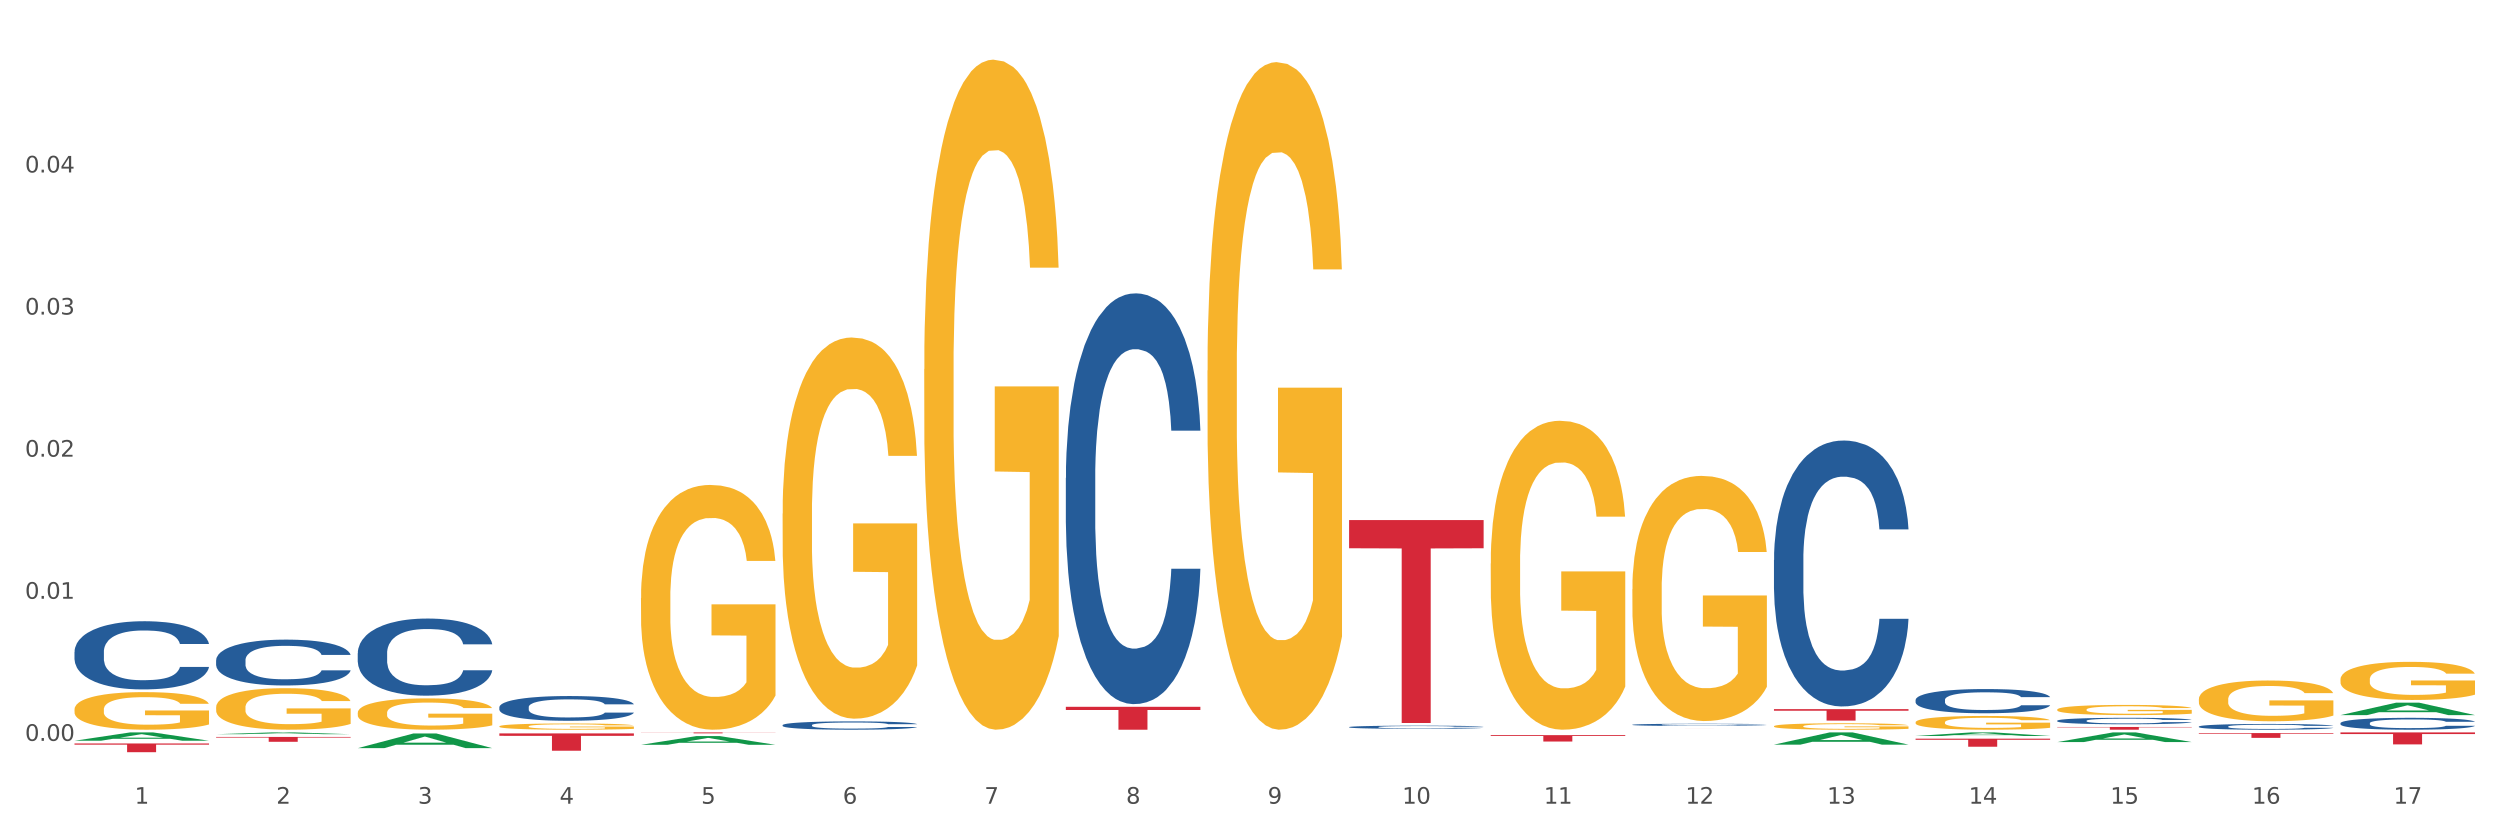 <?xml version="1.0" encoding="utf-8" standalone="no"?>
<!DOCTYPE svg PUBLIC "-//W3C//DTD SVG 1.1//EN"
  "http://www.w3.org/Graphics/SVG/1.1/DTD/svg11.dtd">
<svg xmlns:xlink="http://www.w3.org/1999/xlink" width="1080pt" height="360pt" viewBox="0 0 1080 360" xmlns="http://www.w3.org/2000/svg" version="1.1">
 <rect x="0" y="0" width="1080" height="360" fill="#333333" stroke="none"/>
 <defs>
  <style type="text/css">*{stroke-linejoin: round; stroke-linecap: butt}</style>
 </defs>
 <g id="figure_1">
  <g id="patch_1">
   <path d="M 0 360 
L 1080 360 
L 1080 0 
L 0 0 
z
" style="fill: #ffffff; stroke: #ffffff; stroke-linejoin: miter"/>
  </g>
  <g id="axes_1">
   <g id="matplotlib.axis_1">
    <g id="xtick_1">
     <g id="text_1">
      <!-- 1 -->
      <g style="fill: #4d4d4d" transform="translate(58.182 347.204) scale(0.096 -0.096)">
       <defs>
        <path id="DejaVuSans-31" d="M 794 531 
L 1825 531 
L 1825 4091 
L 703 3866 
L 703 4441 
L 1819 4666 
L 2450 4666 
L 2450 531 
L 3481 531 
L 3481 0 
L 794 0 
L 794 531 
z
" transform="scale(0.016)"/>
       </defs>
       <use xlink:href="#DejaVuSans-31"/>
      </g>
     </g>
    </g>
    <g id="xtick_2">
     <g id="text_2">
      <!-- 2 -->
      <g style="fill: #4d4d4d" transform="translate(119.364 347.204) scale(0.096 -0.096)">
       <defs>
        <path id="DejaVuSans-32" d="M 1228 531 
L 3431 531 
L 3431 0 
L 469 0 
L 469 531 
Q 828 903 1448 1529 
Q 2069 2156 2228 2338 
Q 2531 2678 2651 2914 
Q 2772 3150 2772 3378 
Q 2772 3750 2511 3984 
Q 2250 4219 1831 4219 
Q 1534 4219 1204 4116 
Q 875 4013 500 3803 
L 500 4441 
Q 881 4594 1212 4672 
Q 1544 4750 1819 4750 
Q 2544 4750 2975 4387 
Q 3406 4025 3406 3419 
Q 3406 3131 3298 2873 
Q 3191 2616 2906 2266 
Q 2828 2175 2409 1742 
Q 1991 1309 1228 531 
z
" transform="scale(0.016)"/>
       </defs>
       <use xlink:href="#DejaVuSans-32"/>
      </g>
     </g>
    </g>
    <g id="xtick_3">
     <g id="text_3">
      <!-- 3 -->
      <g style="fill: #4d4d4d" transform="translate(180.545 347.204) scale(0.096 -0.096)">
       <defs>
        <path id="DejaVuSans-33" d="M 2597 2516 
Q 3050 2419 3304 2112 
Q 3559 1806 3559 1356 
Q 3559 666 3084 287 
Q 2609 -91 1734 -91 
Q 1441 -91 1130 -33 
Q 819 25 488 141 
L 488 750 
Q 750 597 1062 519 
Q 1375 441 1716 441 
Q 2309 441 2620 675 
Q 2931 909 2931 1356 
Q 2931 1769 2642 2001 
Q 2353 2234 1838 2234 
L 1294 2234 
L 1294 2753 
L 1863 2753 
Q 2328 2753 2575 2939 
Q 2822 3125 2822 3475 
Q 2822 3834 2567 4026 
Q 2313 4219 1838 4219 
Q 1578 4219 1281 4162 
Q 984 4106 628 3988 
L 628 4550 
Q 988 4650 1302 4700 
Q 1616 4750 1894 4750 
Q 2613 4750 3031 4423 
Q 3450 4097 3450 3541 
Q 3450 3153 3228 2886 
Q 3006 2619 2597 2516 
z
" transform="scale(0.016)"/>
       </defs>
       <use xlink:href="#DejaVuSans-33"/>
      </g>
     </g>
    </g>
    <g id="xtick_4">
     <g id="text_4">
      <!-- 4 -->
      <g style="fill: #4d4d4d" transform="translate(241.726 347.204) scale(0.096 -0.096)">
       <defs>
        <path id="DejaVuSans-34" d="M 2419 4116 
L 825 1625 
L 2419 1625 
L 2419 4116 
z
M 2253 4666 
L 3047 4666 
L 3047 1625 
L 3713 1625 
L 3713 1100 
L 3047 1100 
L 3047 0 
L 2419 0 
L 2419 1100 
L 313 1100 
L 313 1709 
L 2253 4666 
z
" transform="scale(0.016)"/>
       </defs>
       <use xlink:href="#DejaVuSans-34"/>
      </g>
     </g>
    </g>
    <g id="xtick_5">
     <g id="text_5">
      <!-- 5 -->
      <g style="fill: #4d4d4d" transform="translate(302.908 347.204) scale(0.096 -0.096)">
       <defs>
        <path id="DejaVuSans-35" d="M 691 4666 
L 3169 4666 
L 3169 4134 
L 1269 4134 
L 1269 2991 
Q 1406 3038 1543 3061 
Q 1681 3084 1819 3084 
Q 2600 3084 3056 2656 
Q 3513 2228 3513 1497 
Q 3513 744 3044 326 
Q 2575 -91 1722 -91 
Q 1428 -91 1123 -41 
Q 819 9 494 109 
L 494 744 
Q 775 591 1075 516 
Q 1375 441 1709 441 
Q 2250 441 2565 725 
Q 2881 1009 2881 1497 
Q 2881 1984 2565 2268 
Q 2250 2553 1709 2553 
Q 1456 2553 1204 2497 
Q 953 2441 691 2322 
L 691 4666 
z
" transform="scale(0.016)"/>
       </defs>
       <use xlink:href="#DejaVuSans-35"/>
      </g>
     </g>
    </g>
    <g id="xtick_6">
     <g id="text_6">
      <!-- 6 -->
      <g style="fill: #4d4d4d" transform="translate(364.089 347.204) scale(0.096 -0.096)">
       <defs>
        <path id="DejaVuSans-36" d="M 2113 2584 
Q 1688 2584 1439 2293 
Q 1191 2003 1191 1497 
Q 1191 994 1439 701 
Q 1688 409 2113 409 
Q 2538 409 2786 701 
Q 3034 994 3034 1497 
Q 3034 2003 2786 2293 
Q 2538 2584 2113 2584 
z
M 3366 4563 
L 3366 3988 
Q 3128 4100 2886 4159 
Q 2644 4219 2406 4219 
Q 1781 4219 1451 3797 
Q 1122 3375 1075 2522 
Q 1259 2794 1537 2939 
Q 1816 3084 2150 3084 
Q 2853 3084 3261 2657 
Q 3669 2231 3669 1497 
Q 3669 778 3244 343 
Q 2819 -91 2113 -91 
Q 1303 -91 875 529 
Q 447 1150 447 2328 
Q 447 3434 972 4092 
Q 1497 4750 2381 4750 
Q 2619 4750 2861 4703 
Q 3103 4656 3366 4563 
z
" transform="scale(0.016)"/>
       </defs>
       <use xlink:href="#DejaVuSans-36"/>
      </g>
     </g>
    </g>
    <g id="xtick_7">
     <g id="text_7">
      <!-- 7 -->
      <g style="fill: #4d4d4d" transform="translate(425.271 347.204) scale(0.096 -0.096)">
       <defs>
        <path id="DejaVuSans-37" d="M 525 4666 
L 3525 4666 
L 3525 4397 
L 1831 0 
L 1172 0 
L 2766 4134 
L 525 4134 
L 525 4666 
z
" transform="scale(0.016)"/>
       </defs>
       <use xlink:href="#DejaVuSans-37"/>
      </g>
     </g>
    </g>
    <g id="xtick_8">
     <g id="text_8">
      <!-- 8 -->
      <g style="fill: #4d4d4d" transform="translate(486.452 347.204) scale(0.096 -0.096)">
       <defs>
        <path id="DejaVuSans-38" d="M 2034 2216 
Q 1584 2216 1326 1975 
Q 1069 1734 1069 1313 
Q 1069 891 1326 650 
Q 1584 409 2034 409 
Q 2484 409 2743 651 
Q 3003 894 3003 1313 
Q 3003 1734 2745 1975 
Q 2488 2216 2034 2216 
z
M 1403 2484 
Q 997 2584 770 2862 
Q 544 3141 544 3541 
Q 544 4100 942 4425 
Q 1341 4750 2034 4750 
Q 2731 4750 3128 4425 
Q 3525 4100 3525 3541 
Q 3525 3141 3298 2862 
Q 3072 2584 2669 2484 
Q 3125 2378 3379 2068 
Q 3634 1759 3634 1313 
Q 3634 634 3220 271 
Q 2806 -91 2034 -91 
Q 1263 -91 848 271 
Q 434 634 434 1313 
Q 434 1759 690 2068 
Q 947 2378 1403 2484 
z
M 1172 3481 
Q 1172 3119 1398 2916 
Q 1625 2713 2034 2713 
Q 2441 2713 2670 2916 
Q 2900 3119 2900 3481 
Q 2900 3844 2670 4047 
Q 2441 4250 2034 4250 
Q 1625 4250 1398 4047 
Q 1172 3844 1172 3481 
z
" transform="scale(0.016)"/>
       </defs>
       <use xlink:href="#DejaVuSans-38"/>
      </g>
     </g>
    </g>
    <g id="xtick_9">
     <g id="text_9">
      <!-- 9 -->
      <g style="fill: #4d4d4d" transform="translate(547.634 347.204) scale(0.096 -0.096)">
       <defs>
        <path id="DejaVuSans-39" d="M 703 97 
L 703 672 
Q 941 559 1184 500 
Q 1428 441 1663 441 
Q 2288 441 2617 861 
Q 2947 1281 2994 2138 
Q 2813 1869 2534 1725 
Q 2256 1581 1919 1581 
Q 1219 1581 811 2004 
Q 403 2428 403 3163 
Q 403 3881 828 4315 
Q 1253 4750 1959 4750 
Q 2769 4750 3195 4129 
Q 3622 3509 3622 2328 
Q 3622 1225 3098 567 
Q 2575 -91 1691 -91 
Q 1453 -91 1209 -44 
Q 966 3 703 97 
z
M 1959 2075 
Q 2384 2075 2632 2365 
Q 2881 2656 2881 3163 
Q 2881 3666 2632 3958 
Q 2384 4250 1959 4250 
Q 1534 4250 1286 3958 
Q 1038 3666 1038 3163 
Q 1038 2656 1286 2365 
Q 1534 2075 1959 2075 
z
" transform="scale(0.016)"/>
       </defs>
       <use xlink:href="#DejaVuSans-39"/>
      </g>
     </g>
    </g>
    <g id="xtick_10">
     <g id="text_10">
      <!-- 10 -->
      <g style="fill: #4d4d4d" transform="translate(605.761 347.204) scale(0.096 -0.096)">
       <defs>
        <path id="DejaVuSans-30" d="M 2034 4250 
Q 1547 4250 1301 3770 
Q 1056 3291 1056 2328 
Q 1056 1369 1301 889 
Q 1547 409 2034 409 
Q 2525 409 2770 889 
Q 3016 1369 3016 2328 
Q 3016 3291 2770 3770 
Q 2525 4250 2034 4250 
z
M 2034 4750 
Q 2819 4750 3233 4129 
Q 3647 3509 3647 2328 
Q 3647 1150 3233 529 
Q 2819 -91 2034 -91 
Q 1250 -91 836 529 
Q 422 1150 422 2328 
Q 422 3509 836 4129 
Q 1250 4750 2034 4750 
z
" transform="scale(0.016)"/>
       </defs>
       <use xlink:href="#DejaVuSans-31"/>
       <use xlink:href="#DejaVuSans-30" transform="translate(63.623 0)"/>
      </g>
     </g>
    </g>
    <g id="xtick_11">
     <g id="text_11">
      <!-- 11 -->
      <g style="fill: #4d4d4d" transform="translate(666.942 347.204) scale(0.096 -0.096)">
       <use xlink:href="#DejaVuSans-31"/>
       <use xlink:href="#DejaVuSans-31" transform="translate(63.623 0)"/>
      </g>
     </g>
    </g>
    <g id="xtick_12">
     <g id="text_12">
      <!-- 12 -->
      <g style="fill: #4d4d4d" transform="translate(728.124 347.204) scale(0.096 -0.096)">
       <use xlink:href="#DejaVuSans-31"/>
       <use xlink:href="#DejaVuSans-32" transform="translate(63.623 0)"/>
      </g>
     </g>
    </g>
    <g id="xtick_13">
     <g id="text_13">
      <!-- 13 -->
      <g style="fill: #4d4d4d" transform="translate(789.305 347.204) scale(0.096 -0.096)">
       <use xlink:href="#DejaVuSans-31"/>
       <use xlink:href="#DejaVuSans-33" transform="translate(63.623 0)"/>
      </g>
     </g>
    </g>
    <g id="xtick_14">
     <g id="text_14">
      <!-- 14 -->
      <g style="fill: #4d4d4d" transform="translate(850.487 347.204) scale(0.096 -0.096)">
       <use xlink:href="#DejaVuSans-31"/>
       <use xlink:href="#DejaVuSans-34" transform="translate(63.623 0)"/>
      </g>
     </g>
    </g>
    <g id="xtick_15">
     <g id="text_15">
      <!-- 15 -->
      <g style="fill: #4d4d4d" transform="translate(911.668 347.204) scale(0.096 -0.096)">
       <use xlink:href="#DejaVuSans-31"/>
       <use xlink:href="#DejaVuSans-35" transform="translate(63.623 0)"/>
      </g>
     </g>
    </g>
    <g id="xtick_16">
     <g id="text_16">
      <!-- 16 -->
      <g style="fill: #4d4d4d" transform="translate(972.849 347.204) scale(0.096 -0.096)">
       <use xlink:href="#DejaVuSans-31"/>
       <use xlink:href="#DejaVuSans-36" transform="translate(63.623 0)"/>
      </g>
     </g>
    </g>
    <g id="xtick_17">
     <g id="text_17">
      <!-- 17 -->
      <g style="fill: #4d4d4d" transform="translate(1034.031 347.204) scale(0.096 -0.096)">
       <use xlink:href="#DejaVuSans-31"/>
       <use xlink:href="#DejaVuSans-37" transform="translate(63.623 0)"/>
      </g>
     </g>
    </g>
    <g id="xtick_18"/>
    <g id="xtick_19"/>
    <g id="xtick_20"/>
    <g id="xtick_21"/>
    <g id="xtick_22"/>
    <g id="xtick_23"/>
    <g id="xtick_24"/>
    <g id="xtick_25"/>
    <g id="xtick_26"/>
    <g id="xtick_27"/>
    <g id="xtick_28"/>
    <g id="xtick_29"/>
    <g id="xtick_30"/>
    <g id="xtick_31"/>
    <g id="xtick_32"/>
    <g id="xtick_33"/>
   </g>
   <g id="matplotlib.axis_2">
    <g id="ytick_1">
     <g id="text_18">
      <!-- 0.00 -->
      <g style="fill: #4d4d4d" transform="translate(10.8 320.046) scale(0.096 -0.096)">
       <defs>
        <path id="DejaVuSans-2e" d="M 684 794 
L 1344 794 
L 1344 0 
L 684 0 
L 684 794 
z
" transform="scale(0.016)"/>
       </defs>
       <use xlink:href="#DejaVuSans-30"/>
       <use xlink:href="#DejaVuSans-2e" transform="translate(63.623 0)"/>
       <use xlink:href="#DejaVuSans-30" transform="translate(95.41 0)"/>
       <use xlink:href="#DejaVuSans-30" transform="translate(159.033 0)"/>
      </g>
     </g>
    </g>
    <g id="ytick_2">
     <g id="text_19">
      <!-- 0.01 -->
      <g style="fill: #4d4d4d" transform="translate(10.8 258.663) scale(0.096 -0.096)">
       <use xlink:href="#DejaVuSans-30"/>
       <use xlink:href="#DejaVuSans-2e" transform="translate(63.623 0)"/>
       <use xlink:href="#DejaVuSans-30" transform="translate(95.41 0)"/>
       <use xlink:href="#DejaVuSans-31" transform="translate(159.033 0)"/>
      </g>
     </g>
    </g>
    <g id="ytick_3">
     <g id="text_20">
      <!-- 0.02 -->
      <g style="fill: #4d4d4d" transform="translate(10.8 197.281) scale(0.096 -0.096)">
       <use xlink:href="#DejaVuSans-30"/>
       <use xlink:href="#DejaVuSans-2e" transform="translate(63.623 0)"/>
       <use xlink:href="#DejaVuSans-30" transform="translate(95.41 0)"/>
       <use xlink:href="#DejaVuSans-32" transform="translate(159.033 0)"/>
      </g>
     </g>
    </g>
    <g id="ytick_4">
     <g id="text_21">
      <!-- 0.03 -->
      <g style="fill: #4d4d4d" transform="translate(10.8 135.898) scale(0.096 -0.096)">
       <use xlink:href="#DejaVuSans-30"/>
       <use xlink:href="#DejaVuSans-2e" transform="translate(63.623 0)"/>
       <use xlink:href="#DejaVuSans-30" transform="translate(95.41 0)"/>
       <use xlink:href="#DejaVuSans-33" transform="translate(159.033 0)"/>
      </g>
     </g>
    </g>
    <g id="ytick_5">
     <g id="text_22">
      <!-- 0.04 -->
      <g style="fill: #4d4d4d" transform="translate(10.8 74.516) scale(0.096 -0.096)">
       <use xlink:href="#DejaVuSans-30"/>
       <use xlink:href="#DejaVuSans-2e" transform="translate(63.623 0)"/>
       <use xlink:href="#DejaVuSans-30" transform="translate(95.41 0)"/>
       <use xlink:href="#DejaVuSans-34" transform="translate(159.033 0)"/>
      </g>
     </g>
    </g>
    <g id="ytick_6"/>
    <g id="ytick_7"/>
    <g id="ytick_8"/>
    <g id="ytick_9"/>
    <g id="ytick_10"/>
   </g>
   <g id="PolyCollection_1">
    <path d="M 32.175 319.998 
L 32.235 319.995 
L 56.203 316.402 
L 66.15 316.399 
L 90.297 320.005 
L 78.793 320.005 
L 73.58 319.165 
L 48.833 319.165 
L 48.653 319.179 
L 43.62 320.005 
L 32.175 320.005 
L 32.175 319.998 
L 51.949 318.664 
L 70.464 318.661 
L 61.296 317.167 
L 61.176 317.161 
L 61.056 317.171 
L 51.889 318.661 
L 51.949 318.664 
L 32.175 319.998 
z
" clip-path="url(#pfba09b947d)" style="fill: #109648"/>
    <path d="M 93.356 317.181 
L 93.416 317.18 
L 117.384 316.399 
L 127.331 316.399 
L 151.479 317.182 
L 139.974 317.182 
L 134.761 317 
L 110.014 317 
L 109.834 317.003 
L 104.801 317.182 
L 93.356 317.182 
L 93.356 317.181 
L 113.13 316.891 
L 131.645 316.89 
L 122.478 316.566 
L 122.358 316.564 
L 122.238 316.566 
L 113.07 316.89 
L 113.13 316.891 
L 93.356 317.181 
z
" clip-path="url(#pfba09b947d)" style="fill: #109648"/>
    <path d="M 399.263 159.527 
L 399.332 159.262 
L 399.332 149.745 
L 399.469 141.55 
L 400.156 121.723 
L 401.185 105.333 
L 401.94 96.609 
L 402.695 89.471 
L 403.587 82.333 
L 404.685 74.931 
L 406.675 64.092 
L 407.91 58.54 
L 409.419 52.724 
L 412.164 44.265 
L 414.154 39.506 
L 416.213 35.541 
L 419.575 30.782 
L 421.771 28.667 
L 424.104 27.081 
L 426.918 26.024 
L 429.045 25.759 
L 433.711 26.553 
L 437.691 28.932 
L 439.613 30.782 
L 442.083 33.955 
L 443.387 36.07 
L 445.514 40.299 
L 447.71 45.851 
L 449.22 50.61 
L 451.484 59.598 
L 453.2 68.586 
L 454.778 79.689 
L 455.602 87.356 
L 456.219 94.494 
L 456.768 102.689 
L 457.317 115.643 
L 444.965 115.643 
L 444.485 106.39 
L 443.73 97.666 
L 442.632 89.206 
L 441.672 83.919 
L 440.025 77.31 
L 438.515 73.08 
L 436.937 69.908 
L 435.015 67.264 
L 433.506 65.943 
L 431.378 64.885 
L 427.192 65.149 
L 424.379 67.264 
L 422.458 69.908 
L 421.222 72.287 
L 420.124 74.931 
L 418.889 78.632 
L 417.448 84.184 
L 416.419 89.206 
L 415.39 95.551 
L 414.566 101.896 
L 413.811 109.298 
L 413.194 117.229 
L 412.713 125.424 
L 412.302 135.47 
L 411.958 152.125 
L 411.958 188.342 
L 412.096 196.537 
L 412.439 207.376 
L 412.851 215.572 
L 413.537 225.353 
L 414.154 231.962 
L 415.321 241.479 
L 416.625 249.41 
L 417.654 254.433 
L 418.683 258.663 
L 420.468 264.479 
L 422.458 269.237 
L 424.173 272.145 
L 426.506 274.789 
L 428.084 275.846 
L 429.457 276.375 
L 432.819 276.375 
L 435.221 275.582 
L 437.897 273.731 
L 439.956 271.352 
L 441.672 268.444 
L 443.593 263.685 
L 444.828 259.191 
L 444.828 203.94 
L 429.731 203.675 
L 429.731 166.929 
L 457.386 166.929 
L 457.386 274.789 
L 456.219 280.34 
L 454.915 285.363 
L 453.543 289.857 
L 451.484 295.409 
L 449.014 300.696 
L 446.818 304.397 
L 444.485 307.57 
L 441.74 310.478 
L 438.172 313.121 
L 435.976 314.179 
L 433.231 314.972 
L 430.006 315.236 
L 427.192 314.707 
L 424.448 313.386 
L 421.565 311.006 
L 418.752 307.57 
L 416.625 304.133 
L 414.497 299.903 
L 412.233 294.351 
L 410.449 289.064 
L 409.076 284.306 
L 407.567 278.225 
L 405.92 270.295 
L 404.685 263.157 
L 403.587 255.755 
L 402.42 246.238 
L 401.597 238.042 
L 400.773 227.732 
L 400.293 220.066 
L 399.744 208.169 
L 399.332 191.515 
L 399.263 159.527 
z
" clip-path="url(#pfba09b947d)" style="fill: #f7b32b"/>
    <path d="M 338.082 221.894 
L 338.151 221.743 
L 338.151 216.329 
L 338.288 211.667 
L 338.974 200.387 
L 340.003 191.063 
L 340.758 186.1 
L 341.513 182.039 
L 342.405 177.978 
L 343.503 173.767 
L 345.493 167.601 
L 346.728 164.443 
L 348.238 161.134 
L 350.983 156.321 
L 352.973 153.614 
L 355.032 151.358 
L 358.394 148.651 
L 360.59 147.448 
L 362.923 146.545 
L 365.737 145.944 
L 367.864 145.793 
L 372.53 146.245 
L 376.51 147.598 
L 378.431 148.651 
L 380.902 150.456 
L 382.206 151.659 
L 384.333 154.065 
L 386.529 157.224 
L 388.038 159.931 
L 390.303 165.044 
L 392.019 170.158 
L 393.597 176.474 
L 394.42 180.836 
L 395.038 184.896 
L 395.587 189.559 
L 396.136 196.928 
L 383.784 196.928 
L 383.304 191.664 
L 382.549 186.701 
L 381.451 181.888 
L 380.49 178.881 
L 378.843 175.121 
L 377.334 172.714 
L 375.755 170.91 
L 373.834 169.406 
L 372.324 168.654 
L 370.197 168.052 
L 366.011 168.202 
L 363.198 169.406 
L 361.276 170.91 
L 360.041 172.263 
L 358.943 173.767 
L 357.708 175.873 
L 356.267 179.031 
L 355.237 181.888 
L 354.208 185.498 
L 353.385 189.107 
L 352.63 193.319 
L 352.012 197.83 
L 351.532 202.493 
L 351.12 208.208 
L 350.777 217.683 
L 350.777 238.287 
L 350.914 242.949 
L 351.257 249.115 
L 351.669 253.778 
L 352.355 259.342 
L 352.973 263.102 
L 354.139 268.517 
L 355.443 273.028 
L 356.473 275.886 
L 357.502 278.292 
L 359.286 281.601 
L 361.276 284.308 
L 362.992 285.962 
L 365.325 287.466 
L 366.903 288.068 
L 368.276 288.369 
L 371.638 288.369 
L 374.04 287.918 
L 376.716 286.865 
L 378.775 285.511 
L 380.49 283.857 
L 382.412 281.15 
L 383.647 278.593 
L 383.647 247.16 
L 368.55 247.01 
L 368.55 226.105 
L 396.204 226.105 
L 396.204 287.466 
L 395.038 290.625 
L 393.734 293.482 
L 392.362 296.039 
L 390.303 299.197 
L 387.833 302.205 
L 385.637 304.311 
L 383.304 306.116 
L 380.559 307.77 
L 376.99 309.274 
L 374.795 309.875 
L 372.05 310.327 
L 368.824 310.477 
L 366.011 310.176 
L 363.266 309.424 
L 360.384 308.071 
L 357.571 306.116 
L 355.443 304.16 
L 353.316 301.754 
L 351.052 298.596 
L 349.267 295.588 
L 347.895 292.881 
L 346.385 289.422 
L 344.738 284.91 
L 343.503 280.849 
L 342.405 276.638 
L 341.239 271.224 
L 340.415 266.561 
L 339.592 260.696 
L 339.111 256.334 
L 338.562 249.567 
L 338.151 240.092 
L 338.082 221.894 
z
" clip-path="url(#pfba09b947d)" style="fill: #f7b32b"/>
    <path d="M 32.175 306.5 
L 32.244 306.485 
L 32.244 305.951 
L 32.381 305.492 
L 33.067 304.379 
L 34.096 303.46 
L 34.851 302.97 
L 35.606 302.57 
L 36.498 302.169 
L 37.596 301.754 
L 39.586 301.146 
L 40.821 300.834 
L 42.331 300.508 
L 45.076 300.034 
L 47.066 299.767 
L 49.124 299.544 
L 52.487 299.277 
L 54.683 299.158 
L 57.016 299.069 
L 59.829 299.01 
L 61.957 298.995 
L 66.623 299.04 
L 70.603 299.173 
L 72.524 299.277 
L 74.995 299.455 
L 76.299 299.574 
L 78.426 299.811 
L 80.622 300.123 
L 82.131 300.389 
L 84.396 300.894 
L 86.111 301.398 
L 87.69 302.021 
L 88.513 302.451 
L 89.131 302.852 
L 89.68 303.311 
L 90.229 304.038 
L 77.877 304.038 
L 77.397 303.519 
L 76.642 303.03 
L 75.544 302.555 
L 74.583 302.258 
L 72.936 301.887 
L 71.426 301.65 
L 69.848 301.472 
L 67.927 301.324 
L 66.417 301.25 
L 64.29 301.19 
L 60.104 301.205 
L 57.29 301.324 
L 55.369 301.472 
L 54.134 301.606 
L 53.036 301.754 
L 51.801 301.962 
L 50.36 302.273 
L 49.33 302.555 
L 48.301 302.911 
L 47.478 303.267 
L 46.723 303.682 
L 46.105 304.127 
L 45.625 304.587 
L 45.213 305.15 
L 44.87 306.085 
L 44.87 308.117 
L 45.007 308.577 
L 45.35 309.185 
L 45.762 309.645 
L 46.448 310.193 
L 47.066 310.564 
L 48.232 311.098 
L 49.536 311.543 
L 50.566 311.825 
L 51.595 312.062 
L 53.379 312.388 
L 55.369 312.655 
L 57.085 312.819 
L 59.418 312.967 
L 60.996 313.026 
L 62.368 313.056 
L 65.731 313.056 
L 68.133 313.011 
L 70.809 312.907 
L 72.868 312.774 
L 74.583 312.611 
L 76.504 312.344 
L 77.74 312.092 
L 77.74 308.992 
L 62.643 308.977 
L 62.643 306.915 
L 90.297 306.915 
L 90.297 312.967 
L 89.131 313.278 
L 87.827 313.56 
L 86.455 313.812 
L 84.396 314.124 
L 81.926 314.42 
L 79.73 314.628 
L 77.397 314.806 
L 74.652 314.969 
L 71.083 315.117 
L 68.887 315.177 
L 66.143 315.221 
L 62.917 315.236 
L 60.104 315.206 
L 57.359 315.132 
L 54.477 314.999 
L 51.663 314.806 
L 49.536 314.613 
L 47.409 314.376 
L 45.144 314.064 
L 43.36 313.768 
L 41.988 313.501 
L 40.478 313.16 
L 38.831 312.715 
L 37.596 312.314 
L 36.498 311.899 
L 35.332 311.365 
L 34.508 310.905 
L 33.685 310.327 
L 33.204 309.897 
L 32.655 309.229 
L 32.244 308.295 
L 32.175 306.5 
z
" clip-path="url(#pfba09b947d)" style="fill: #f7b32b"/>
    <path d="M 215.719 313.789 
L 215.788 313.786 
L 215.788 313.698 
L 215.925 313.621 
L 216.611 313.437 
L 217.641 313.285 
L 218.395 313.204 
L 219.15 313.137 
L 220.042 313.071 
L 221.14 313.002 
L 223.13 312.901 
L 224.366 312.85 
L 225.875 312.796 
L 228.62 312.717 
L 230.61 312.673 
L 232.669 312.636 
L 236.031 312.592 
L 238.227 312.572 
L 240.56 312.557 
L 243.374 312.548 
L 245.501 312.545 
L 250.167 312.552 
L 254.147 312.575 
L 256.069 312.592 
L 258.539 312.621 
L 259.843 312.641 
L 261.97 312.68 
L 264.166 312.732 
L 265.676 312.776 
L 267.94 312.86 
L 269.656 312.943 
L 271.234 313.046 
L 272.057 313.118 
L 272.675 313.184 
L 273.224 313.26 
L 273.773 313.381 
L 261.421 313.381 
L 260.941 313.295 
L 260.186 313.214 
L 259.088 313.135 
L 258.127 313.086 
L 256.48 313.024 
L 254.971 312.985 
L 253.392 312.955 
L 251.471 312.931 
L 249.961 312.919 
L 247.834 312.909 
L 243.648 312.911 
L 240.835 312.931 
L 238.913 312.955 
L 237.678 312.978 
L 236.58 313.002 
L 235.345 313.037 
L 233.904 313.088 
L 232.875 313.135 
L 231.845 313.194 
L 231.022 313.253 
L 230.267 313.322 
L 229.649 313.395 
L 229.169 313.472 
L 228.757 313.565 
L 228.414 313.72 
L 228.414 314.056 
L 228.551 314.133 
L 228.895 314.233 
L 229.306 314.31 
L 229.993 314.401 
L 230.61 314.462 
L 231.777 314.55 
L 233.08 314.624 
L 234.11 314.671 
L 235.139 314.71 
L 236.923 314.764 
L 238.913 314.808 
L 240.629 314.836 
L 242.962 314.86 
L 244.54 314.87 
L 245.913 314.875 
L 249.275 314.875 
L 251.677 314.867 
L 254.353 314.85 
L 256.412 314.828 
L 258.127 314.801 
L 260.049 314.757 
L 261.284 314.715 
L 261.284 314.201 
L 246.187 314.199 
L 246.187 313.857 
L 273.842 313.857 
L 273.842 314.86 
L 272.675 314.912 
L 271.371 314.958 
L 269.999 315 
L 267.94 315.052 
L 265.47 315.101 
L 263.274 315.135 
L 260.941 315.165 
L 258.196 315.192 
L 254.628 315.216 
L 252.432 315.226 
L 249.687 315.234 
L 246.462 315.236 
L 243.648 315.231 
L 240.903 315.219 
L 238.021 315.197 
L 235.208 315.165 
L 233.08 315.133 
L 230.953 315.094 
L 228.689 315.042 
L 226.905 314.993 
L 225.532 314.949 
L 224.022 314.892 
L 222.376 314.818 
L 221.14 314.752 
L 220.042 314.683 
L 218.876 314.595 
L 218.052 314.518 
L 217.229 314.423 
L 216.749 314.351 
L 216.2 314.241 
L 215.788 314.086 
L 215.719 313.789 
z
" clip-path="url(#pfba09b947d)" style="fill: #f7b32b"/>
    <path d="M 154.538 307.952 
L 154.606 307.94 
L 154.606 307.495 
L 154.744 307.111 
L 155.43 306.184 
L 156.459 305.417 
L 157.214 305.009 
L 157.969 304.675 
L 158.861 304.341 
L 159.959 303.995 
L 161.949 303.488 
L 163.184 303.228 
L 164.694 302.956 
L 167.439 302.561 
L 169.429 302.338 
L 171.487 302.152 
L 174.85 301.93 
L 177.046 301.831 
L 179.379 301.757 
L 182.192 301.707 
L 184.32 301.695 
L 188.986 301.732 
L 192.966 301.843 
L 194.887 301.93 
L 197.358 302.078 
L 198.661 302.177 
L 200.789 302.375 
L 202.985 302.635 
L 204.494 302.857 
L 206.759 303.278 
L 208.474 303.698 
L 210.053 304.218 
L 210.876 304.576 
L 211.494 304.91 
L 212.043 305.294 
L 212.592 305.899 
L 200.24 305.899 
L 199.759 305.467 
L 199.005 305.059 
L 197.907 304.663 
L 196.946 304.415 
L 195.299 304.106 
L 193.789 303.908 
L 192.211 303.76 
L 190.29 303.636 
L 188.78 303.575 
L 186.653 303.525 
L 182.467 303.537 
L 179.653 303.636 
L 177.732 303.76 
L 176.497 303.871 
L 175.399 303.995 
L 174.164 304.168 
L 172.723 304.428 
L 171.693 304.663 
L 170.664 304.96 
L 169.84 305.256 
L 169.086 305.603 
L 168.468 305.974 
L 167.988 306.357 
L 167.576 306.827 
L 167.233 307.606 
L 167.233 309.3 
L 167.37 309.684 
L 167.713 310.191 
L 168.125 310.574 
L 168.811 311.032 
L 169.429 311.341 
L 170.595 311.786 
L 171.899 312.157 
L 172.928 312.392 
L 173.958 312.59 
L 175.742 312.862 
L 177.732 313.084 
L 179.447 313.22 
L 181.781 313.344 
L 183.359 313.393 
L 184.731 313.418 
L 188.094 313.418 
L 190.495 313.381 
L 193.172 313.295 
L 195.23 313.183 
L 196.946 313.047 
L 198.867 312.825 
L 200.102 312.614 
L 200.102 310.03 
L 185.006 310.017 
L 185.006 308.299 
L 212.66 308.299 
L 212.66 313.344 
L 211.494 313.604 
L 210.19 313.839 
L 208.817 314.049 
L 206.759 314.309 
L 204.288 314.556 
L 202.092 314.729 
L 199.759 314.877 
L 197.014 315.013 
L 193.446 315.137 
L 191.25 315.187 
L 188.505 315.224 
L 185.28 315.236 
L 182.467 315.211 
L 179.722 315.15 
L 176.84 315.038 
L 174.026 314.877 
L 171.899 314.717 
L 169.772 314.519 
L 167.507 314.259 
L 165.723 314.012 
L 164.351 313.789 
L 162.841 313.505 
L 161.194 313.134 
L 159.959 312.8 
L 158.861 312.454 
L 157.694 312.008 
L 156.871 311.625 
L 156.048 311.143 
L 155.567 310.784 
L 155.018 310.228 
L 154.606 309.449 
L 154.538 307.952 
z
" clip-path="url(#pfba09b947d)" style="fill: #f7b32b"/>
    <path d="M 93.356 305.583 
L 93.425 305.567 
L 93.425 304.977 
L 93.562 304.469 
L 94.248 303.24 
L 95.278 302.224 
L 96.033 301.683 
L 96.787 301.24 
L 97.68 300.798 
L 98.778 300.339 
L 100.768 299.667 
L 102.003 299.323 
L 103.512 298.962 
L 106.257 298.438 
L 108.247 298.143 
L 110.306 297.897 
L 113.668 297.602 
L 115.864 297.471 
L 118.197 297.373 
L 121.011 297.307 
L 123.138 297.291 
L 127.804 297.34 
L 131.784 297.487 
L 133.706 297.602 
L 136.176 297.799 
L 137.48 297.93 
L 139.607 298.192 
L 141.803 298.536 
L 143.313 298.831 
L 145.577 299.388 
L 147.293 299.946 
L 148.871 300.634 
L 149.695 301.109 
L 150.312 301.552 
L 150.861 302.06 
L 151.41 302.863 
L 139.058 302.863 
L 138.578 302.289 
L 137.823 301.748 
L 136.725 301.224 
L 135.764 300.896 
L 134.118 300.486 
L 132.608 300.224 
L 131.03 300.027 
L 129.108 299.864 
L 127.599 299.782 
L 125.471 299.716 
L 121.285 299.732 
L 118.472 299.864 
L 116.55 300.027 
L 115.315 300.175 
L 114.217 300.339 
L 112.982 300.568 
L 111.541 300.912 
L 110.512 301.224 
L 109.482 301.617 
L 108.659 302.01 
L 107.904 302.469 
L 107.287 302.961 
L 106.806 303.469 
L 106.394 304.092 
L 106.051 305.124 
L 106.051 307.37 
L 106.189 307.878 
L 106.532 308.55 
L 106.943 309.058 
L 107.63 309.664 
L 108.247 310.074 
L 109.414 310.664 
L 110.718 311.155 
L 111.747 311.467 
L 112.776 311.729 
L 114.56 312.089 
L 116.55 312.384 
L 118.266 312.565 
L 120.599 312.729 
L 122.177 312.794 
L 123.55 312.827 
L 126.912 312.827 
L 129.314 312.778 
L 131.99 312.663 
L 134.049 312.516 
L 135.764 312.335 
L 137.686 312.04 
L 138.921 311.762 
L 138.921 308.336 
L 123.824 308.32 
L 123.824 306.042 
L 151.479 306.042 
L 151.479 312.729 
L 150.312 313.073 
L 149.008 313.384 
L 147.636 313.663 
L 145.577 314.007 
L 143.107 314.335 
L 140.911 314.564 
L 138.578 314.761 
L 135.833 314.941 
L 132.265 315.105 
L 130.069 315.171 
L 127.324 315.22 
L 124.099 315.236 
L 121.285 315.203 
L 118.54 315.121 
L 115.658 314.974 
L 112.845 314.761 
L 110.718 314.548 
L 108.59 314.286 
L 106.326 313.941 
L 104.542 313.614 
L 103.169 313.319 
L 101.66 312.942 
L 100.013 312.45 
L 98.778 312.008 
L 97.68 311.549 
L 96.513 310.959 
L 95.69 310.451 
L 94.866 309.811 
L 94.386 309.336 
L 93.837 308.599 
L 93.425 307.566 
L 93.356 305.583 
z
" clip-path="url(#pfba09b947d)" style="fill: #f7b32b"/>
    <path d="M 276.901 258.356 
L 276.969 258.259 
L 276.969 254.783 
L 277.107 251.789 
L 277.793 244.546 
L 278.822 238.559 
L 279.577 235.372 
L 280.332 232.765 
L 281.224 230.157 
L 282.322 227.453 
L 284.312 223.494 
L 285.547 221.466 
L 287.057 219.342 
L 289.801 216.251 
L 291.792 214.513 
L 293.85 213.064 
L 297.213 211.326 
L 299.408 210.554 
L 301.742 209.974 
L 304.555 209.588 
L 306.682 209.491 
L 311.349 209.781 
L 315.329 210.65 
L 317.25 211.326 
L 319.72 212.485 
L 321.024 213.258 
L 323.152 214.803 
L 325.347 216.831 
L 326.857 218.569 
L 329.122 221.852 
L 330.837 225.136 
L 332.415 229.192 
L 333.239 231.992 
L 333.856 234.6 
L 334.405 237.593 
L 334.954 242.325 
L 322.603 242.325 
L 322.122 238.945 
L 321.367 235.759 
L 320.269 232.668 
L 319.309 230.737 
L 317.662 228.323 
L 316.152 226.777 
L 314.574 225.619 
L 312.652 224.653 
L 311.143 224.17 
L 309.015 223.784 
L 304.83 223.88 
L 302.016 224.653 
L 300.095 225.619 
L 298.86 226.488 
L 297.762 227.453 
L 296.526 228.805 
L 295.085 230.833 
L 294.056 232.668 
L 293.027 234.986 
L 292.203 237.304 
L 291.448 240.008 
L 290.831 242.905 
L 290.35 245.898 
L 289.939 249.568 
L 289.596 255.652 
L 289.596 268.882 
L 289.733 271.876 
L 290.076 275.835 
L 290.488 278.829 
L 291.174 282.402 
L 291.792 284.816 
L 292.958 288.293 
L 294.262 291.19 
L 295.291 293.025 
L 296.321 294.57 
L 298.105 296.695 
L 300.095 298.433 
L 301.81 299.495 
L 304.143 300.461 
L 305.722 300.847 
L 307.094 301.04 
L 310.457 301.04 
L 312.858 300.751 
L 315.535 300.075 
L 317.593 299.205 
L 319.309 298.143 
L 321.23 296.405 
L 322.465 294.763 
L 322.465 274.58 
L 307.369 274.483 
L 307.369 261.06 
L 335.023 261.06 
L 335.023 300.461 
L 333.856 302.489 
L 332.553 304.324 
L 331.18 305.965 
L 329.122 307.993 
L 326.651 309.925 
L 324.455 311.277 
L 322.122 312.436 
L 319.377 313.498 
L 315.809 314.464 
L 313.613 314.85 
L 310.868 315.14 
L 307.643 315.236 
L 304.83 315.043 
L 302.085 314.56 
L 299.203 313.691 
L 296.389 312.436 
L 294.262 311.18 
L 292.135 309.635 
L 289.87 307.607 
L 288.086 305.676 
L 286.714 303.937 
L 285.204 301.716 
L 283.557 298.819 
L 282.322 296.212 
L 281.224 293.508 
L 280.057 290.031 
L 279.234 287.037 
L 278.41 283.271 
L 277.93 280.471 
L 277.381 276.125 
L 276.969 270.041 
L 276.901 258.356 
z
" clip-path="url(#pfba09b947d)" style="fill: #f7b32b"/>
    <path d="M 521.626 160.099 
L 521.695 159.835 
L 521.695 150.353 
L 521.832 142.188 
L 522.518 122.434 
L 523.548 106.103 
L 524.303 97.412 
L 525.057 90.3 
L 525.949 83.188 
L 527.047 75.813 
L 529.037 65.014 
L 530.273 59.483 
L 531.782 53.689 
L 534.527 45.26 
L 536.517 40.519 
L 538.576 36.568 
L 541.938 31.827 
L 544.134 29.72 
L 546.467 28.14 
L 549.281 27.086 
L 551.408 26.823 
L 556.074 27.613 
L 560.054 29.983 
L 561.976 31.827 
L 564.446 34.988 
L 565.75 37.095 
L 567.877 41.309 
L 570.073 46.84 
L 571.583 51.581 
L 573.847 60.537 
L 575.563 69.492 
L 577.141 80.555 
L 577.965 88.193 
L 578.582 95.304 
L 579.131 103.47 
L 579.68 116.376 
L 567.328 116.376 
L 566.848 107.157 
L 566.093 98.465 
L 564.995 90.037 
L 564.034 84.769 
L 562.387 78.184 
L 560.878 73.97 
L 559.299 70.809 
L 557.378 68.175 
L 555.868 66.858 
L 553.741 65.805 
L 549.555 66.068 
L 546.742 68.175 
L 544.82 70.809 
L 543.585 73.18 
L 542.487 75.813 
L 541.252 79.501 
L 539.811 85.032 
L 538.782 90.037 
L 537.752 96.358 
L 536.929 102.679 
L 536.174 110.054 
L 535.556 117.956 
L 535.076 126.121 
L 534.664 136.13 
L 534.321 152.724 
L 534.321 188.808 
L 534.459 196.973 
L 534.802 207.772 
L 535.213 215.938 
L 535.9 225.683 
L 536.517 232.268 
L 537.684 241.75 
L 538.988 249.652 
L 540.017 254.656 
L 541.046 258.87 
L 542.83 264.665 
L 544.82 269.406 
L 546.536 272.303 
L 548.869 274.937 
L 550.447 275.991 
L 551.82 276.518 
L 555.182 276.518 
L 557.584 275.727 
L 560.26 273.884 
L 562.319 271.513 
L 564.034 268.616 
L 565.956 263.875 
L 567.191 259.397 
L 567.191 204.348 
L 552.094 204.085 
L 552.094 167.474 
L 579.749 167.474 
L 579.749 274.937 
L 578.582 280.468 
L 577.278 285.473 
L 575.906 289.951 
L 573.847 295.482 
L 571.377 300.75 
L 569.181 304.437 
L 566.848 307.598 
L 564.103 310.495 
L 560.535 313.129 
L 558.339 314.183 
L 555.594 314.973 
L 552.369 315.236 
L 549.555 314.709 
L 546.81 313.392 
L 543.928 311.022 
L 541.115 307.598 
L 538.988 304.174 
L 536.86 299.959 
L 534.596 294.428 
L 532.812 289.16 
L 531.439 284.419 
L 529.93 278.361 
L 528.283 270.46 
L 527.047 263.348 
L 525.949 255.973 
L 524.783 246.491 
L 523.959 238.326 
L 523.136 228.054 
L 522.656 220.415 
L 522.107 208.563 
L 521.695 191.969 
L 521.626 160.099 
z
" clip-path="url(#pfba09b947d)" style="fill: #f7b32b"/>
    <path d="M 949.896 316.691 
L 1008.019 316.691 
L 1008.019 316.979 
L 985.155 316.981 
L 985.155 318.763 
L 972.622 318.763 
L 972.622 316.981 
L 949.896 316.979 
L 949.896 316.693 
L 949.896 316.691 
z
" clip-path="url(#pfba09b947d)" style="fill: #d62839"/>
    <path d="M 888.715 306.555 
L 888.783 306.551 
L 888.783 306.406 
L 888.921 306.282 
L 889.607 305.98 
L 890.636 305.731 
L 891.391 305.598 
L 892.146 305.49 
L 893.038 305.381 
L 894.136 305.269 
L 896.126 305.104 
L 897.361 305.02 
L 898.871 304.931 
L 901.616 304.803 
L 903.606 304.73 
L 905.664 304.67 
L 909.027 304.598 
L 911.223 304.565 
L 913.556 304.541 
L 916.369 304.525 
L 918.497 304.521 
L 923.163 304.533 
L 927.143 304.569 
L 929.064 304.598 
L 931.535 304.646 
L 932.838 304.678 
L 934.966 304.742 
L 937.162 304.827 
L 938.671 304.899 
L 940.936 305.036 
L 942.651 305.172 
L 944.23 305.341 
L 945.053 305.458 
L 945.671 305.566 
L 946.22 305.691 
L 946.769 305.888 
L 934.417 305.888 
L 933.936 305.747 
L 933.182 305.614 
L 932.084 305.486 
L 931.123 305.405 
L 929.476 305.305 
L 927.966 305.241 
L 926.388 305.192 
L 924.467 305.152 
L 922.957 305.132 
L 920.83 305.116 
L 916.644 305.12 
L 913.83 305.152 
L 911.909 305.192 
L 910.674 305.229 
L 909.576 305.269 
L 908.341 305.325 
L 906.899 305.41 
L 905.87 305.486 
L 904.841 305.582 
L 904.017 305.679 
L 903.263 305.791 
L 902.645 305.912 
L 902.165 306.037 
L 901.753 306.189 
L 901.41 306.442 
L 901.41 306.993 
L 901.547 307.118 
L 901.89 307.282 
L 902.302 307.407 
L 902.988 307.556 
L 903.606 307.656 
L 904.772 307.801 
L 906.076 307.922 
L 907.105 307.998 
L 908.135 308.062 
L 909.919 308.151 
L 911.909 308.223 
L 913.624 308.267 
L 915.958 308.307 
L 917.536 308.323 
L 918.908 308.331 
L 922.271 308.331 
L 924.672 308.319 
L 927.349 308.291 
L 929.407 308.255 
L 931.123 308.211 
L 933.044 308.139 
L 934.279 308.07 
L 934.279 307.23 
L 919.183 307.226 
L 919.183 306.668 
L 946.837 306.668 
L 946.837 308.307 
L 945.671 308.392 
L 944.367 308.468 
L 942.994 308.536 
L 940.936 308.621 
L 938.465 308.701 
L 936.269 308.758 
L 933.936 308.806 
L 931.191 308.85 
L 927.623 308.89 
L 925.427 308.906 
L 922.682 308.918 
L 919.457 308.922 
L 916.644 308.914 
L 913.899 308.894 
L 911.017 308.858 
L 908.203 308.806 
L 906.076 308.754 
L 903.949 308.689 
L 901.684 308.605 
L 899.9 308.524 
L 898.528 308.452 
L 897.018 308.36 
L 895.371 308.239 
L 894.136 308.131 
L 893.038 308.018 
L 891.871 307.873 
L 891.048 307.749 
L 890.224 307.592 
L 889.744 307.475 
L 889.195 307.295 
L 888.783 307.041 
L 888.715 306.555 
z
" clip-path="url(#pfba09b947d)" style="fill: #f7b32b"/>
    <path d="M 888.715 314.053 
L 946.837 314.053 
L 946.837 314.217 
L 923.974 314.218 
L 923.974 315.236 
L 911.44 315.236 
L 911.44 314.218 
L 888.715 314.217 
L 888.715 314.054 
L 888.715 314.053 
z
" clip-path="url(#pfba09b947d)" style="fill: #d62839"/>
    <path d="M 827.533 319.105 
L 885.656 319.105 
L 885.656 319.591 
L 862.792 319.595 
L 862.792 322.602 
L 850.259 322.602 
L 850.259 319.595 
L 827.533 319.591 
L 827.533 319.109 
L 827.533 319.105 
z
" clip-path="url(#pfba09b947d)" style="fill: #d62839"/>
    <path d="M 32.175 321.168 
L 90.297 321.168 
L 90.297 321.693 
L 67.434 321.697 
L 67.434 324.95 
L 54.901 324.95 
L 54.901 321.697 
L 32.175 321.693 
L 32.175 321.171 
L 32.175 321.168 
z
" clip-path="url(#pfba09b947d)" style="fill: #d62839"/>
    <path d="M 93.356 318.345 
L 151.479 318.345 
L 151.479 318.638 
L 128.615 318.64 
L 128.615 320.452 
L 116.082 320.452 
L 116.082 318.64 
L 93.356 318.638 
L 93.356 318.347 
L 93.356 318.345 
z
" clip-path="url(#pfba09b947d)" style="fill: #d62839"/>
    <path d="M 949.896 302.112 
L 949.965 302.096 
L 949.965 301.517 
L 950.102 301.018 
L 950.788 299.812 
L 951.818 298.814 
L 952.572 298.284 
L 953.327 297.849 
L 954.219 297.415 
L 955.317 296.965 
L 957.307 296.305 
L 958.543 295.967 
L 960.052 295.613 
L 962.797 295.099 
L 964.787 294.809 
L 966.846 294.568 
L 970.208 294.278 
L 972.404 294.15 
L 974.737 294.053 
L 977.551 293.989 
L 979.678 293.973 
L 984.344 294.021 
L 988.324 294.166 
L 990.246 294.278 
L 992.716 294.471 
L 994.02 294.6 
L 996.147 294.857 
L 998.343 295.195 
L 999.853 295.485 
L 1002.117 296.032 
L 1003.833 296.579 
L 1005.411 297.254 
L 1006.234 297.721 
L 1006.852 298.155 
L 1007.401 298.654 
L 1007.95 299.442 
L 995.598 299.442 
L 995.118 298.879 
L 994.363 298.348 
L 993.265 297.833 
L 992.304 297.511 
L 990.657 297.109 
L 989.148 296.852 
L 987.569 296.659 
L 985.648 296.498 
L 984.138 296.418 
L 982.011 296.353 
L 977.825 296.369 
L 975.012 296.498 
L 973.09 296.659 
L 971.855 296.804 
L 970.757 296.965 
L 969.522 297.19 
L 968.081 297.528 
L 967.052 297.833 
L 966.022 298.219 
L 965.199 298.605 
L 964.444 299.056 
L 963.826 299.538 
L 963.346 300.037 
L 962.934 300.648 
L 962.591 301.662 
L 962.591 303.865 
L 962.728 304.364 
L 963.072 305.023 
L 963.483 305.522 
L 964.169 306.117 
L 964.787 306.519 
L 965.954 307.098 
L 967.257 307.581 
L 968.287 307.887 
L 969.316 308.144 
L 971.1 308.498 
L 973.09 308.787 
L 974.806 308.964 
L 977.139 309.125 
L 978.717 309.19 
L 980.09 309.222 
L 983.452 309.222 
L 985.854 309.173 
L 988.53 309.061 
L 990.589 308.916 
L 992.304 308.739 
L 994.226 308.45 
L 995.461 308.176 
L 995.461 304.814 
L 980.364 304.798 
L 980.364 302.562 
L 1008.019 302.562 
L 1008.019 309.125 
L 1006.852 309.463 
L 1005.548 309.769 
L 1004.176 310.042 
L 1002.117 310.38 
L 999.647 310.702 
L 997.451 310.927 
L 995.118 311.12 
L 992.373 311.297 
L 988.805 311.458 
L 986.609 311.522 
L 983.864 311.57 
L 980.639 311.586 
L 977.825 311.554 
L 975.08 311.474 
L 972.198 311.329 
L 969.385 311.12 
L 967.257 310.911 
L 965.13 310.653 
L 962.866 310.316 
L 961.082 309.994 
L 959.709 309.704 
L 958.199 309.334 
L 956.553 308.852 
L 955.317 308.417 
L 954.219 307.967 
L 953.053 307.388 
L 952.229 306.889 
L 951.406 306.262 
L 950.926 305.796 
L 950.377 305.072 
L 949.965 304.058 
L 949.896 302.112 
z
" clip-path="url(#pfba09b947d)" style="fill: #f7b32b"/>
    <path d="M 1011.078 316.399 
L 1069.2 316.399 
L 1069.2 317.119 
L 1046.337 317.124 
L 1046.337 321.58 
L 1033.803 321.58 
L 1033.803 317.124 
L 1011.078 317.119 
L 1011.078 316.404 
L 1011.078 316.399 
z
" clip-path="url(#pfba09b947d)" style="fill: #d62839"/>
    <path d="M 705.171 254.526 
L 705.239 254.429 
L 705.239 250.947 
L 705.376 247.948 
L 706.063 240.694 
L 707.092 234.697 
L 707.847 231.505 
L 708.602 228.893 
L 709.494 226.282 
L 710.592 223.574 
L 712.582 219.608 
L 713.817 217.576 
L 715.327 215.449 
L 718.071 212.353 
L 720.061 210.612 
L 722.12 209.161 
L 725.483 207.42 
L 727.678 206.646 
L 730.012 206.066 
L 732.825 205.679 
L 734.952 205.582 
L 739.619 205.873 
L 743.599 206.743 
L 745.52 207.42 
L 747.99 208.581 
L 749.294 209.355 
L 751.421 210.902 
L 753.617 212.934 
L 755.127 214.675 
L 757.391 217.963 
L 759.107 221.252 
L 760.685 225.315 
L 761.509 228.12 
L 762.126 230.731 
L 762.675 233.73 
L 763.224 238.469 
L 750.872 238.469 
L 750.392 235.084 
L 749.637 231.892 
L 748.539 228.797 
L 747.579 226.862 
L 745.932 224.444 
L 744.422 222.896 
L 742.844 221.736 
L 740.922 220.768 
L 739.413 220.285 
L 737.285 219.898 
L 733.099 219.995 
L 730.286 220.768 
L 728.365 221.736 
L 727.129 222.606 
L 726.031 223.574 
L 724.796 224.928 
L 723.355 226.959 
L 722.326 228.797 
L 721.297 231.118 
L 720.473 233.44 
L 719.718 236.148 
L 719.101 239.05 
L 718.62 242.048 
L 718.209 245.724 
L 717.866 251.817 
L 717.866 265.069 
L 718.003 268.067 
L 718.346 272.033 
L 718.758 275.032 
L 719.444 278.611 
L 720.061 281.029 
L 721.228 284.511 
L 722.532 287.413 
L 723.561 289.25 
L 724.59 290.798 
L 726.375 292.926 
L 728.365 294.667 
L 730.08 295.731 
L 732.413 296.698 
L 733.992 297.085 
L 735.364 297.279 
L 738.726 297.279 
L 741.128 296.988 
L 743.804 296.311 
L 745.863 295.441 
L 747.579 294.377 
L 749.5 292.636 
L 750.735 290.991 
L 750.735 270.776 
L 735.638 270.679 
L 735.638 257.234 
L 763.293 257.234 
L 763.293 296.698 
L 762.126 298.73 
L 760.823 300.567 
L 759.45 302.212 
L 757.391 304.243 
L 754.921 306.177 
L 752.725 307.532 
L 750.392 308.692 
L 747.647 309.756 
L 744.079 310.724 
L 741.883 311.11 
L 739.138 311.401 
L 735.913 311.497 
L 733.099 311.304 
L 730.355 310.82 
L 727.473 309.95 
L 724.659 308.692 
L 722.532 307.435 
L 720.405 305.887 
L 718.14 303.856 
L 716.356 301.921 
L 714.983 300.18 
L 713.474 297.956 
L 711.827 295.054 
L 710.592 292.442 
L 709.494 289.734 
L 708.327 286.252 
L 707.504 283.253 
L 706.68 279.481 
L 706.2 276.676 
L 705.651 272.323 
L 705.239 266.23 
L 705.171 254.526 
z
" clip-path="url(#pfba09b947d)" style="fill: #f7b32b"/>
    <path d="M 643.989 243.443 
L 644.058 243.322 
L 644.058 238.934 
L 644.195 235.155 
L 644.881 226.013 
L 645.911 218.456 
L 646.665 214.434 
L 647.42 211.143 
L 648.312 207.852 
L 649.41 204.439 
L 651.4 199.442 
L 652.635 196.882 
L 654.145 194.2 
L 656.89 190.3 
L 658.88 188.106 
L 660.939 186.278 
L 664.301 184.084 
L 666.497 183.108 
L 668.83 182.377 
L 671.644 181.89 
L 673.771 181.768 
L 678.437 182.133 
L 682.417 183.23 
L 684.339 184.084 
L 686.809 185.546 
L 688.113 186.521 
L 690.24 188.472 
L 692.436 191.031 
L 693.946 193.225 
L 696.21 197.369 
L 697.926 201.514 
L 699.504 206.633 
L 700.327 210.168 
L 700.945 213.459 
L 701.494 217.237 
L 702.043 223.21 
L 689.691 223.21 
L 689.211 218.944 
L 688.456 214.921 
L 687.358 211.021 
L 686.397 208.583 
L 684.75 205.536 
L 683.241 203.586 
L 681.662 202.123 
L 679.741 200.904 
L 678.231 200.295 
L 676.104 199.807 
L 671.918 199.929 
L 669.105 200.904 
L 667.183 202.123 
L 665.948 203.22 
L 664.85 204.439 
L 663.615 206.145 
L 662.174 208.705 
L 661.145 211.021 
L 660.115 213.946 
L 659.292 216.872 
L 658.537 220.285 
L 657.919 223.941 
L 657.439 227.72 
L 657.027 232.352 
L 656.684 240.031 
L 656.684 256.729 
L 656.821 260.508 
L 657.164 265.505 
L 657.576 269.284 
L 658.262 273.794 
L 658.88 276.841 
L 660.047 281.229 
L 661.35 284.886 
L 662.38 287.202 
L 663.409 289.152 
L 665.193 291.833 
L 667.183 294.027 
L 668.899 295.368 
L 671.232 296.587 
L 672.81 297.075 
L 674.183 297.318 
L 677.545 297.318 
L 679.947 296.953 
L 682.623 296.1 
L 684.682 295.003 
L 686.397 293.662 
L 688.319 291.468 
L 689.554 289.396 
L 689.554 263.921 
L 674.457 263.799 
L 674.457 246.856 
L 702.112 246.856 
L 702.112 296.587 
L 700.945 299.147 
L 699.641 301.463 
L 698.269 303.535 
L 696.21 306.094 
L 693.74 308.532 
L 691.544 310.239 
L 689.211 311.701 
L 686.466 313.042 
L 682.898 314.261 
L 680.702 314.749 
L 677.957 315.114 
L 674.732 315.236 
L 671.918 314.992 
L 669.173 314.383 
L 666.291 313.286 
L 663.478 311.701 
L 661.35 310.117 
L 659.223 308.167 
L 656.959 305.607 
L 655.174 303.169 
L 653.802 300.975 
L 652.292 298.172 
L 650.645 294.515 
L 649.41 291.224 
L 648.312 287.811 
L 647.146 283.423 
L 646.322 279.644 
L 645.499 274.891 
L 645.018 271.356 
L 644.47 265.871 
L 644.058 258.192 
L 643.989 243.443 
z
" clip-path="url(#pfba09b947d)" style="fill: #f7b32b"/>
    <path d="M 827.533 312.039 
L 827.602 312.034 
L 827.602 311.838 
L 827.739 311.67 
L 828.425 311.263 
L 829.455 310.926 
L 830.21 310.747 
L 830.964 310.6 
L 831.857 310.454 
L 832.954 310.302 
L 834.945 310.079 
L 836.18 309.965 
L 837.689 309.846 
L 840.434 309.672 
L 842.424 309.575 
L 844.483 309.493 
L 847.845 309.395 
L 850.041 309.352 
L 852.374 309.319 
L 855.188 309.298 
L 857.315 309.292 
L 861.981 309.309 
L 865.961 309.357 
L 867.883 309.395 
L 870.353 309.461 
L 871.657 309.504 
L 873.784 309.591 
L 875.98 309.705 
L 877.49 309.803 
L 879.754 309.987 
L 881.47 310.172 
L 883.048 310.4 
L 883.872 310.557 
L 884.489 310.704 
L 885.038 310.872 
L 885.587 311.138 
L 873.235 311.138 
L 872.755 310.948 
L 872 310.769 
L 870.902 310.595 
L 869.941 310.487 
L 868.295 310.351 
L 866.785 310.264 
L 865.207 310.199 
L 863.285 310.145 
L 861.775 310.117 
L 859.648 310.096 
L 855.462 310.101 
L 852.649 310.145 
L 850.727 310.199 
L 849.492 310.248 
L 848.394 310.302 
L 847.159 310.378 
L 845.718 310.492 
L 844.689 310.595 
L 843.659 310.725 
L 842.836 310.856 
L 842.081 311.008 
L 841.464 311.17 
L 840.983 311.339 
L 840.571 311.545 
L 840.228 311.887 
L 840.228 312.631 
L 840.366 312.799 
L 840.709 313.021 
L 841.12 313.19 
L 841.807 313.391 
L 842.424 313.526 
L 843.591 313.722 
L 844.895 313.884 
L 845.924 313.988 
L 846.953 314.074 
L 848.737 314.194 
L 850.727 314.292 
L 852.443 314.351 
L 854.776 314.406 
L 856.354 314.427 
L 857.727 314.438 
L 861.089 314.438 
L 863.491 314.422 
L 866.167 314.384 
L 868.226 314.335 
L 869.941 314.275 
L 871.863 314.178 
L 873.098 314.085 
L 873.098 312.951 
L 858.001 312.945 
L 858.001 312.191 
L 885.656 312.191 
L 885.656 314.406 
L 884.489 314.52 
L 883.185 314.623 
L 881.813 314.715 
L 879.754 314.829 
L 877.284 314.938 
L 875.088 315.014 
L 872.755 315.079 
L 870.01 315.138 
L 866.442 315.193 
L 864.246 315.214 
L 861.501 315.231 
L 858.276 315.236 
L 855.462 315.225 
L 852.717 315.198 
L 849.835 315.149 
L 847.022 315.079 
L 844.895 315.008 
L 842.767 314.921 
L 840.503 314.807 
L 838.719 314.699 
L 837.346 314.601 
L 835.837 314.476 
L 834.19 314.313 
L 832.954 314.167 
L 831.857 314.015 
L 830.69 313.819 
L 829.867 313.651 
L 829.043 313.439 
L 828.563 313.282 
L 828.014 313.038 
L 827.602 312.696 
L 827.533 312.039 
z
" clip-path="url(#pfba09b947d)" style="fill: #f7b32b"/>
    <path d="M 766.352 313.741 
L 766.421 313.738 
L 766.421 313.647 
L 766.558 313.568 
L 767.244 313.378 
L 768.273 313.22 
L 769.028 313.136 
L 769.783 313.068 
L 770.675 312.999 
L 771.773 312.928 
L 773.763 312.824 
L 774.998 312.771 
L 776.508 312.715 
L 779.253 312.634 
L 781.243 312.588 
L 783.301 312.55 
L 786.664 312.504 
L 788.86 312.484 
L 791.193 312.469 
L 794.006 312.459 
L 796.134 312.456 
L 800.8 312.464 
L 804.78 312.486 
L 806.701 312.504 
L 809.172 312.535 
L 810.476 312.555 
L 812.603 312.596 
L 814.799 312.649 
L 816.308 312.695 
L 818.573 312.781 
L 820.288 312.867 
L 821.867 312.974 
L 822.69 313.048 
L 823.308 313.116 
L 823.857 313.195 
L 824.406 313.319 
L 812.054 313.319 
L 811.574 313.23 
L 810.819 313.147 
L 809.721 313.065 
L 808.76 313.015 
L 807.113 312.951 
L 805.603 312.91 
L 804.025 312.88 
L 802.104 312.855 
L 800.594 312.842 
L 798.467 312.832 
L 794.281 312.834 
L 791.467 312.855 
L 789.546 312.88 
L 788.311 312.903 
L 787.213 312.928 
L 785.978 312.964 
L 784.537 313.017 
L 783.507 313.065 
L 782.478 313.126 
L 781.655 313.187 
L 780.9 313.258 
L 780.282 313.334 
L 779.802 313.413 
L 779.39 313.51 
L 779.047 313.67 
L 779.047 314.017 
L 779.184 314.096 
L 779.527 314.2 
L 779.939 314.279 
L 780.625 314.373 
L 781.243 314.436 
L 782.409 314.528 
L 783.713 314.604 
L 784.743 314.652 
L 785.772 314.693 
L 787.556 314.749 
L 789.546 314.794 
L 791.262 314.822 
L 793.595 314.848 
L 795.173 314.858 
L 796.545 314.863 
L 799.908 314.863 
L 802.31 314.855 
L 804.986 314.837 
L 807.044 314.815 
L 808.76 314.787 
L 810.681 314.741 
L 811.917 314.698 
L 811.917 314.167 
L 796.82 314.165 
L 796.82 313.812 
L 824.474 313.812 
L 824.474 314.848 
L 823.308 314.901 
L 822.004 314.949 
L 820.632 314.992 
L 818.573 315.046 
L 816.103 315.096 
L 813.907 315.132 
L 811.574 315.162 
L 808.829 315.19 
L 805.26 315.216 
L 803.064 315.226 
L 800.32 315.234 
L 797.094 315.236 
L 794.281 315.231 
L 791.536 315.218 
L 788.654 315.195 
L 785.84 315.162 
L 783.713 315.129 
L 781.586 315.089 
L 779.321 315.036 
L 777.537 314.985 
L 776.165 314.939 
L 774.655 314.881 
L 773.008 314.804 
L 771.773 314.736 
L 770.675 314.665 
L 769.509 314.573 
L 768.685 314.495 
L 767.862 314.396 
L 767.381 314.322 
L 766.832 314.208 
L 766.421 314.048 
L 766.352 313.741 
z
" clip-path="url(#pfba09b947d)" style="fill: #f7b32b"/>
    <path d="M 766.352 306.357 
L 824.474 306.357 
L 824.474 307.043 
L 801.611 307.048 
L 801.611 311.293 
L 789.078 311.293 
L 789.078 307.048 
L 766.352 307.043 
L 766.352 306.362 
L 766.352 306.357 
z
" clip-path="url(#pfba09b947d)" style="fill: #d62839"/>
    <path d="M 32.175 281.606 
L 32.244 281.579 
L 32.244 280.826 
L 32.45 279.803 
L 33.206 277.919 
L 34.167 276.493 
L 35.816 274.825 
L 36.709 274.125 
L 37.877 273.345 
L 40.282 272.08 
L 43.03 271.003 
L 44.954 270.411 
L 46.396 270.035 
L 49.625 269.362 
L 51.48 269.066 
L 53.404 268.824 
L 55.053 268.662 
L 57.801 268.474 
L 60 268.393 
L 62.542 268.366 
L 64.671 268.393 
L 67.488 268.501 
L 71.61 268.824 
L 73.19 269.012 
L 75.32 269.335 
L 77.519 269.766 
L 79.305 270.196 
L 81.366 270.815 
L 83.496 271.622 
L 85.557 272.645 
L 87 273.587 
L 88.168 274.583 
L 89.198 275.793 
L 89.954 277.112 
L 90.297 278.215 
L 77.725 278.215 
L 77.381 277.22 
L 76.694 276.143 
L 76.007 275.417 
L 75.251 274.825 
L 74.084 274.152 
L 73.053 273.721 
L 71.335 273.21 
L 69.755 272.887 
L 68.45 272.699 
L 66.87 272.537 
L 63.503 272.376 
L 61.099 272.376 
L 59.587 272.43 
L 57.732 272.564 
L 56.152 272.753 
L 54.297 273.076 
L 52.854 273.425 
L 51.412 273.883 
L 50.587 274.206 
L 49.351 274.798 
L 48.526 275.282 
L 47.427 276.116 
L 46.809 276.708 
L 45.709 278.242 
L 45.228 279.372 
L 45.022 280.153 
L 44.885 281.014 
L 44.885 285.212 
L 45.297 287.096 
L 45.641 287.903 
L 46.19 288.818 
L 47.221 290.002 
L 48.732 291.159 
L 50.312 291.993 
L 51.618 292.505 
L 52.854 292.881 
L 54.091 293.177 
L 55.603 293.446 
L 56.839 293.608 
L 58.694 293.769 
L 60.893 293.85 
L 62.61 293.85 
L 66.114 293.716 
L 67.694 293.581 
L 69.206 293.393 
L 70.855 293.097 
L 72.16 292.774 
L 72.916 292.531 
L 74.152 292.02 
L 75.114 291.482 
L 75.939 290.863 
L 76.488 290.325 
L 77.106 289.518 
L 77.587 288.603 
L 77.725 288.118 
L 90.297 288.118 
L 90.023 289.087 
L 89.542 290.029 
L 88.58 291.294 
L 87.824 292.02 
L 86.656 292.908 
L 85.419 293.662 
L 83.702 294.496 
L 82.122 295.115 
L 80.473 295.653 
L 78.687 296.137 
L 75.458 296.81 
L 74.29 296.999 
L 71.816 297.321 
L 69.893 297.51 
L 67.076 297.698 
L 64.19 297.806 
L 61.167 297.833 
L 58.488 297.779 
L 55.534 297.617 
L 53.679 297.456 
L 51.618 297.214 
L 49.213 296.837 
L 46.946 296.38 
L 44.816 295.841 
L 42.824 295.222 
L 40.969 294.523 
L 38.564 293.366 
L 36.778 292.235 
L 35.473 291.186 
L 34.58 290.298 
L 33.686 289.168 
L 33.206 288.387 
L 32.45 286.504 
L 32.175 284.754 
L 32.175 281.606 
z
" clip-path="url(#pfba09b947d)" style="fill: #255c99"/>
    <path d="M 215.719 316.838 
L 273.842 316.838 
L 273.842 317.879 
L 250.978 317.886 
L 250.978 324.327 
L 238.445 324.327 
L 238.445 317.886 
L 215.719 317.879 
L 215.719 316.845 
L 215.719 316.838 
z
" clip-path="url(#pfba09b947d)" style="fill: #d62839"/>
    <path d="M 276.901 316.399 
L 335.023 316.399 
L 335.023 316.456 
L 312.16 316.456 
L 312.16 316.809 
L 299.626 316.809 
L 299.626 316.456 
L 276.901 316.456 
L 276.901 316.399 
L 276.901 316.399 
z
" clip-path="url(#pfba09b947d)" style="fill: #d62839"/>
    <path d="M 460.445 305.349 
L 518.567 305.349 
L 518.567 306.723 
L 495.704 306.732 
L 495.704 315.236 
L 483.17 315.236 
L 483.17 306.732 
L 460.445 306.723 
L 460.445 305.358 
L 460.445 305.349 
z
" clip-path="url(#pfba09b947d)" style="fill: #d62839"/>
    <path d="M 582.808 224.666 
L 640.93 224.666 
L 640.93 236.848 
L 618.067 236.93 
L 618.067 312.322 
L 605.533 312.322 
L 605.533 236.93 
L 582.808 236.848 
L 582.808 224.749 
L 582.808 224.666 
z
" clip-path="url(#pfba09b947d)" style="fill: #d62839"/>
    <path d="M 643.989 317.565 
L 702.112 317.565 
L 702.112 317.951 
L 679.248 317.954 
L 679.248 320.346 
L 666.715 320.346 
L 666.715 317.954 
L 643.989 317.951 
L 643.989 317.568 
L 643.989 317.565 
z
" clip-path="url(#pfba09b947d)" style="fill: #d62839"/>
    <path d="M 705.171 314.778 
L 763.293 314.778 
L 763.293 314.78 
L 740.43 314.78 
L 740.43 314.792 
L 727.896 314.792 
L 727.896 314.78 
L 705.171 314.78 
L 705.171 314.778 
L 705.171 314.778 
z
" clip-path="url(#pfba09b947d)" style="fill: #d62839"/>
    <path d="M 1011.078 312.407 
L 1011.146 312.402 
L 1011.146 312.271 
L 1011.352 312.093 
L 1012.108 311.764 
L 1013.07 311.516 
L 1014.719 311.225 
L 1015.612 311.103 
L 1016.78 310.967 
L 1019.185 310.746 
L 1021.933 310.559 
L 1023.856 310.455 
L 1025.299 310.39 
L 1028.528 310.272 
L 1030.383 310.221 
L 1032.307 310.178 
L 1033.956 310.15 
L 1036.704 310.118 
L 1038.902 310.103 
L 1041.444 310.099 
L 1043.574 310.103 
L 1046.391 310.122 
L 1050.513 310.178 
L 1052.093 310.211 
L 1054.223 310.268 
L 1056.421 310.343 
L 1058.208 310.418 
L 1060.269 310.526 
L 1062.398 310.666 
L 1064.46 310.845 
L 1065.902 311.009 
L 1067.07 311.183 
L 1068.101 311.394 
L 1068.856 311.624 
L 1069.2 311.816 
L 1056.627 311.816 
L 1056.284 311.642 
L 1055.597 311.455 
L 1054.91 311.328 
L 1054.154 311.225 
L 1052.986 311.107 
L 1051.956 311.032 
L 1050.238 310.943 
L 1048.658 310.887 
L 1047.353 310.854 
L 1045.772 310.826 
L 1042.406 310.798 
L 1040.001 310.798 
L 1038.49 310.807 
L 1036.635 310.831 
L 1035.055 310.863 
L 1033.2 310.92 
L 1031.757 310.981 
L 1030.314 311.061 
L 1029.49 311.117 
L 1028.253 311.22 
L 1027.429 311.304 
L 1026.33 311.45 
L 1025.711 311.553 
L 1024.612 311.821 
L 1024.131 312.018 
L 1023.925 312.154 
L 1023.788 312.304 
L 1023.788 313.036 
L 1024.2 313.364 
L 1024.543 313.505 
L 1025.093 313.664 
L 1026.124 313.871 
L 1027.635 314.073 
L 1029.215 314.218 
L 1030.52 314.307 
L 1031.757 314.373 
L 1032.994 314.424 
L 1034.505 314.471 
L 1035.742 314.499 
L 1037.597 314.528 
L 1039.795 314.542 
L 1041.513 314.542 
L 1045.017 314.518 
L 1046.597 314.495 
L 1048.108 314.462 
L 1049.757 314.41 
L 1051.063 314.354 
L 1051.818 314.312 
L 1053.055 314.223 
L 1054.017 314.129 
L 1054.841 314.021 
L 1055.391 313.927 
L 1056.009 313.786 
L 1056.49 313.627 
L 1056.627 313.542 
L 1069.2 313.542 
L 1068.925 313.711 
L 1068.444 313.876 
L 1067.482 314.096 
L 1066.727 314.223 
L 1065.559 314.378 
L 1064.322 314.509 
L 1062.605 314.654 
L 1061.024 314.762 
L 1059.376 314.856 
L 1057.589 314.941 
L 1054.36 315.058 
L 1053.192 315.091 
L 1050.719 315.147 
L 1048.795 315.18 
L 1045.979 315.213 
L 1043.093 315.231 
L 1040.07 315.236 
L 1037.391 315.227 
L 1034.437 315.199 
L 1032.582 315.17 
L 1030.52 315.128 
L 1028.116 315.062 
L 1025.849 314.983 
L 1023.719 314.889 
L 1021.727 314.781 
L 1019.872 314.659 
L 1017.467 314.457 
L 1015.681 314.26 
L 1014.375 314.077 
L 1013.482 313.922 
L 1012.589 313.725 
L 1012.108 313.589 
L 1011.352 313.261 
L 1011.078 312.956 
L 1011.078 312.407 
z
" clip-path="url(#pfba09b947d)" style="fill: #255c99"/>
    <path d="M 1011.078 293.526 
L 1011.146 293.511 
L 1011.146 292.969 
L 1011.284 292.503 
L 1011.97 291.374 
L 1012.999 290.441 
L 1013.754 289.944 
L 1014.509 289.538 
L 1015.401 289.131 
L 1016.499 288.71 
L 1018.489 288.093 
L 1019.724 287.777 
L 1021.234 287.446 
L 1023.978 286.964 
L 1025.969 286.693 
L 1028.027 286.468 
L 1031.39 286.197 
L 1033.585 286.076 
L 1035.919 285.986 
L 1038.732 285.926 
L 1040.859 285.911 
L 1045.526 285.956 
L 1049.506 286.091 
L 1051.427 286.197 
L 1053.897 286.377 
L 1055.201 286.498 
L 1057.328 286.739 
L 1059.524 287.055 
L 1061.034 287.326 
L 1063.299 287.837 
L 1065.014 288.349 
L 1066.592 288.981 
L 1067.416 289.417 
L 1068.033 289.824 
L 1068.582 290.29 
L 1069.131 291.028 
L 1056.78 291.028 
L 1056.299 290.501 
L 1055.544 290.004 
L 1054.446 289.523 
L 1053.486 289.222 
L 1051.839 288.846 
L 1050.329 288.605 
L 1048.751 288.424 
L 1046.829 288.274 
L 1045.32 288.198 
L 1043.192 288.138 
L 1039.007 288.153 
L 1036.193 288.274 
L 1034.272 288.424 
L 1033.037 288.56 
L 1031.939 288.71 
L 1030.703 288.921 
L 1029.262 289.237 
L 1028.233 289.523 
L 1027.204 289.884 
L 1026.38 290.245 
L 1025.625 290.667 
L 1025.008 291.118 
L 1024.527 291.585 
L 1024.116 292.156 
L 1023.773 293.105 
L 1023.773 295.166 
L 1023.91 295.633 
L 1024.253 296.25 
L 1024.665 296.717 
L 1025.351 297.273 
L 1025.969 297.65 
L 1027.135 298.191 
L 1028.439 298.643 
L 1029.468 298.929 
L 1030.498 299.17 
L 1032.282 299.501 
L 1034.272 299.772 
L 1035.987 299.937 
L 1038.32 300.088 
L 1039.899 300.148 
L 1041.271 300.178 
L 1044.634 300.178 
L 1047.035 300.133 
L 1049.712 300.027 
L 1051.77 299.892 
L 1053.486 299.726 
L 1055.407 299.456 
L 1056.642 299.2 
L 1056.642 296.054 
L 1041.546 296.039 
L 1041.546 293.947 
L 1069.2 293.947 
L 1069.2 300.088 
L 1068.033 300.404 
L 1066.73 300.69 
L 1065.357 300.946 
L 1063.299 301.262 
L 1060.828 301.563 
L 1058.632 301.773 
L 1056.299 301.954 
L 1053.554 302.119 
L 1049.986 302.27 
L 1047.79 302.33 
L 1045.045 302.375 
L 1041.82 302.39 
L 1039.007 302.36 
L 1036.262 302.285 
L 1033.38 302.149 
L 1030.566 301.954 
L 1028.439 301.758 
L 1026.312 301.517 
L 1024.047 301.201 
L 1022.263 300.9 
L 1020.891 300.629 
L 1019.381 300.283 
L 1017.734 299.832 
L 1016.499 299.425 
L 1015.401 299.004 
L 1014.234 298.462 
L 1013.411 297.996 
L 1012.587 297.409 
L 1012.107 296.972 
L 1011.558 296.295 
L 1011.146 295.347 
L 1011.078 293.526 
z
" clip-path="url(#pfba09b947d)" style="fill: #f7b32b"/>
    <path d="M 766.352 321.677 
L 766.412 321.672 
L 790.38 316.404 
L 800.327 316.399 
L 824.474 321.687 
L 812.97 321.687 
L 807.757 320.456 
L 783.01 320.456 
L 782.83 320.476 
L 777.797 321.687 
L 766.352 321.687 
L 766.352 321.677 
L 786.126 319.721 
L 804.641 319.716 
L 795.473 317.526 
L 795.353 317.516 
L 795.233 317.531 
L 786.066 319.716 
L 786.126 319.721 
L 766.352 321.677 
z
" clip-path="url(#pfba09b947d)" style="fill: #109648"/>
    <path d="M 827.533 317.94 
L 827.593 317.938 
L 851.561 316.4 
L 861.508 316.399 
L 885.656 317.943 
L 874.151 317.943 
L 868.938 317.583 
L 844.191 317.583 
L 844.011 317.589 
L 838.978 317.943 
L 827.533 317.943 
L 827.533 317.94 
L 847.307 317.369 
L 865.822 317.367 
L 856.654 316.728 
L 856.535 316.725 
L 856.415 316.729 
L 847.247 317.367 
L 847.307 317.369 
L 827.533 317.94 
z
" clip-path="url(#pfba09b947d)" style="fill: #109648"/>
    <path d="M 643.989 316.402 
L 644.049 316.402 
L 668.017 316.399 
L 677.964 316.399 
L 702.112 316.402 
L 690.607 316.402 
L 685.394 316.402 
L 660.647 316.402 
L 660.467 316.402 
L 655.434 316.402 
L 643.989 316.402 
L 643.989 316.402 
L 663.763 316.401 
L 682.278 316.401 
L 673.11 316.399 
L 672.99 316.399 
L 672.871 316.399 
L 663.703 316.401 
L 663.763 316.401 
L 643.989 316.402 
z
" clip-path="url(#pfba09b947d)" style="fill: #109648"/>
    <path d="M 276.901 321.755 
L 276.961 321.752 
L 300.929 317.975 
L 310.875 317.972 
L 335.023 321.763 
L 323.518 321.763 
L 318.305 320.88 
L 293.558 320.88 
L 293.379 320.894 
L 288.345 321.763 
L 276.901 321.763 
L 276.901 321.755 
L 296.674 320.353 
L 315.19 320.349 
L 306.022 318.78 
L 305.902 318.772 
L 305.782 318.783 
L 296.614 320.349 
L 296.674 320.353 
L 276.901 321.755 
z
" clip-path="url(#pfba09b947d)" style="fill: #109648"/>
    <path d="M 154.538 323.194 
L 154.598 323.188 
L 178.566 316.864 
L 188.512 316.858 
L 212.66 323.206 
L 201.156 323.206 
L 195.943 321.728 
L 171.196 321.728 
L 171.016 321.752 
L 165.983 323.206 
L 154.538 323.206 
L 154.538 323.194 
L 174.311 320.846 
L 192.827 320.84 
L 183.659 318.211 
L 183.539 318.199 
L 183.419 318.217 
L 174.251 320.84 
L 174.311 320.846 
L 154.538 323.194 
z
" clip-path="url(#pfba09b947d)" style="fill: #109648"/>
    <path d="M 949.896 313.866 
L 949.965 313.864 
L 949.965 313.801 
L 950.171 313.714 
L 950.927 313.555 
L 951.889 313.435 
L 953.537 313.294 
L 954.431 313.235 
L 955.599 313.169 
L 958.003 313.062 
L 960.751 312.971 
L 962.675 312.922 
L 964.118 312.89 
L 967.347 312.833 
L 969.202 312.808 
L 971.125 312.787 
L 972.774 312.774 
L 975.522 312.758 
L 977.721 312.751 
L 980.263 312.749 
L 982.393 312.751 
L 985.209 312.76 
L 989.331 312.787 
L 990.912 312.803 
L 993.041 312.831 
L 995.24 312.867 
L 997.026 312.903 
L 999.087 312.956 
L 1001.217 313.024 
L 1003.278 313.11 
L 1004.721 313.19 
L 1005.889 313.274 
L 1006.919 313.376 
L 1007.675 313.487 
L 1008.019 313.58 
L 995.446 313.58 
L 995.103 313.496 
L 994.415 313.405 
L 993.728 313.344 
L 992.973 313.294 
L 991.805 313.237 
L 990.774 313.201 
L 989.057 313.158 
L 987.477 313.13 
L 986.171 313.115 
L 984.591 313.101 
L 981.225 313.087 
L 978.82 313.087 
L 977.309 313.092 
L 975.454 313.103 
L 973.873 313.119 
L 972.018 313.146 
L 970.576 313.176 
L 969.133 313.215 
L 968.309 313.242 
L 967.072 313.292 
L 966.247 313.333 
L 965.148 313.403 
L 964.53 313.453 
L 963.431 313.582 
L 962.95 313.678 
L 962.744 313.744 
L 962.606 313.816 
L 962.606 314.171 
L 963.018 314.33 
L 963.362 314.398 
L 963.912 314.475 
L 964.942 314.575 
L 966.454 314.673 
L 968.034 314.743 
L 969.339 314.786 
L 970.576 314.818 
L 971.812 314.843 
L 973.324 314.866 
L 974.56 314.879 
L 976.415 314.893 
L 978.614 314.9 
L 980.331 314.9 
L 983.835 314.889 
L 985.415 314.877 
L 986.927 314.861 
L 988.576 314.836 
L 989.881 314.809 
L 990.637 314.789 
L 991.873 314.745 
L 992.835 314.7 
L 993.66 314.648 
L 994.209 314.602 
L 994.828 314.534 
L 995.309 314.457 
L 995.446 314.416 
L 1008.019 314.416 
L 1007.744 314.498 
L 1007.263 314.577 
L 1006.301 314.684 
L 1005.545 314.745 
L 1004.377 314.82 
L 1003.141 314.884 
L 1001.423 314.954 
L 999.843 315.007 
L 998.194 315.052 
L 996.408 315.093 
L 993.179 315.15 
L 992.011 315.166 
L 989.538 315.193 
L 987.614 315.209 
L 984.797 315.225 
L 981.912 315.234 
L 978.889 315.236 
L 976.209 315.232 
L 973.255 315.218 
L 971.4 315.204 
L 969.339 315.184 
L 966.934 315.152 
L 964.667 315.113 
L 962.538 315.068 
L 960.545 315.016 
L 958.69 314.957 
L 956.286 314.859 
L 954.499 314.764 
L 953.194 314.675 
L 952.301 314.6 
L 951.408 314.505 
L 950.927 314.439 
L 950.171 314.28 
L 949.896 314.132 
L 949.896 313.866 
z
" clip-path="url(#pfba09b947d)" style="fill: #255c99"/>
    <path d="M 888.715 311.345 
L 888.784 311.343 
L 888.784 311.271 
L 888.99 311.174 
L 889.745 310.994 
L 890.707 310.859 
L 892.356 310.7 
L 893.249 310.633 
L 894.417 310.559 
L 896.822 310.438 
L 899.57 310.336 
L 901.493 310.28 
L 902.936 310.244 
L 906.165 310.18 
L 908.02 310.151 
L 909.944 310.128 
L 911.593 310.113 
L 914.341 310.095 
L 916.539 310.087 
L 919.081 310.085 
L 921.211 310.087 
L 924.028 310.098 
L 928.15 310.128 
L 929.73 310.146 
L 931.86 310.177 
L 934.058 310.218 
L 935.845 310.259 
L 937.906 310.318 
L 940.036 310.395 
L 942.097 310.492 
L 943.539 310.582 
L 944.707 310.677 
L 945.738 310.792 
L 946.494 310.918 
L 946.837 311.023 
L 934.265 311.023 
L 933.921 310.928 
L 933.234 310.825 
L 932.547 310.756 
L 931.791 310.7 
L 930.623 310.636 
L 929.593 310.595 
L 927.875 310.546 
L 926.295 310.515 
L 924.99 310.497 
L 923.41 310.482 
L 920.043 310.467 
L 917.639 310.467 
L 916.127 310.472 
L 914.272 310.485 
L 912.692 310.502 
L 910.837 310.533 
L 909.394 310.567 
L 907.952 310.61 
L 907.127 310.641 
L 905.89 310.697 
L 905.066 310.743 
L 903.967 310.823 
L 903.348 310.879 
L 902.249 311.025 
L 901.768 311.133 
L 901.562 311.207 
L 901.425 311.289 
L 901.425 311.689 
L 901.837 311.868 
L 902.181 311.945 
L 902.73 312.032 
L 903.761 312.145 
L 905.272 312.255 
L 906.852 312.334 
L 908.158 312.383 
L 909.394 312.419 
L 910.631 312.447 
L 912.142 312.473 
L 913.379 312.488 
L 915.234 312.503 
L 917.432 312.511 
L 919.15 312.511 
L 922.654 312.498 
L 924.234 312.485 
L 925.745 312.467 
L 927.394 312.439 
L 928.7 312.409 
L 929.455 312.386 
L 930.692 312.337 
L 931.654 312.286 
L 932.478 312.227 
L 933.028 312.175 
L 933.646 312.099 
L 934.127 312.011 
L 934.265 311.965 
L 946.837 311.965 
L 946.562 312.058 
L 946.081 312.147 
L 945.12 312.268 
L 944.364 312.337 
L 943.196 312.421 
L 941.959 312.493 
L 940.242 312.573 
L 938.662 312.631 
L 937.013 312.683 
L 935.226 312.729 
L 931.997 312.793 
L 930.829 312.811 
L 928.356 312.842 
L 926.433 312.859 
L 923.616 312.877 
L 920.73 312.888 
L 917.707 312.89 
L 915.028 312.885 
L 912.074 312.87 
L 910.219 312.854 
L 908.158 312.831 
L 905.753 312.795 
L 903.486 312.752 
L 901.356 312.701 
L 899.364 312.642 
L 897.509 312.575 
L 895.104 312.465 
L 893.318 312.357 
L 892.013 312.257 
L 891.119 312.173 
L 890.226 312.065 
L 889.745 311.991 
L 888.99 311.812 
L 888.715 311.645 
L 888.715 311.345 
z
" clip-path="url(#pfba09b947d)" style="fill: #255c99"/>
    <path d="M 827.533 302.367 
L 827.602 302.357 
L 827.602 302.089 
L 827.808 301.726 
L 828.564 301.057 
L 829.526 300.551 
L 831.175 299.958 
L 832.068 299.71 
L 833.236 299.432 
L 835.64 298.983 
L 838.388 298.601 
L 840.312 298.391 
L 841.755 298.257 
L 844.984 298.018 
L 846.839 297.913 
L 848.762 297.827 
L 850.411 297.769 
L 853.159 297.702 
L 855.358 297.674 
L 857.9 297.664 
L 860.03 297.674 
L 862.847 297.712 
L 866.969 297.827 
L 868.549 297.894 
L 870.679 298.008 
L 872.877 298.161 
L 874.663 298.314 
L 876.724 298.534 
L 878.854 298.821 
L 880.915 299.184 
L 882.358 299.518 
L 883.526 299.872 
L 884.557 300.302 
L 885.312 300.77 
L 885.656 301.162 
L 873.083 301.162 
L 872.74 300.809 
L 872.053 300.426 
L 871.366 300.168 
L 870.61 299.958 
L 869.442 299.719 
L 868.411 299.566 
L 866.694 299.385 
L 865.114 299.27 
L 863.808 299.203 
L 862.228 299.146 
L 858.862 299.088 
L 856.457 299.088 
L 854.946 299.107 
L 853.091 299.155 
L 851.511 299.222 
L 849.656 299.337 
L 848.213 299.461 
L 846.77 299.624 
L 845.946 299.738 
L 844.709 299.949 
L 843.885 300.121 
L 842.785 300.417 
L 842.167 300.627 
L 841.068 301.172 
L 840.587 301.573 
L 840.381 301.85 
L 840.243 302.156 
L 840.243 303.647 
L 840.656 304.316 
L 840.999 304.603 
L 841.549 304.928 
L 842.579 305.349 
L 844.091 305.759 
L 845.671 306.056 
L 846.976 306.237 
L 848.213 306.371 
L 849.45 306.476 
L 850.961 306.572 
L 852.198 306.629 
L 854.053 306.687 
L 856.251 306.715 
L 857.969 306.715 
L 861.472 306.667 
L 863.053 306.62 
L 864.564 306.553 
L 866.213 306.448 
L 867.518 306.333 
L 868.274 306.247 
L 869.511 306.065 
L 870.472 305.874 
L 871.297 305.654 
L 871.847 305.463 
L 872.465 305.176 
L 872.946 304.852 
L 873.083 304.679 
L 885.656 304.679 
L 885.381 305.024 
L 884.9 305.358 
L 883.938 305.807 
L 883.182 306.065 
L 882.015 306.381 
L 880.778 306.648 
L 879.06 306.945 
L 877.48 307.164 
L 875.831 307.356 
L 874.045 307.528 
L 870.816 307.767 
L 869.648 307.833 
L 867.175 307.948 
L 865.251 308.015 
L 862.434 308.082 
L 859.549 308.12 
L 856.526 308.13 
L 853.846 308.111 
L 850.892 308.053 
L 849.037 307.996 
L 846.976 307.91 
L 844.572 307.776 
L 842.304 307.614 
L 840.175 307.423 
L 838.182 307.203 
L 836.327 306.954 
L 833.923 306.543 
L 832.136 306.142 
L 830.831 305.769 
L 829.938 305.454 
L 829.045 305.052 
L 828.564 304.775 
L 827.808 304.106 
L 827.533 303.485 
L 827.533 302.367 
z
" clip-path="url(#pfba09b947d)" style="fill: #255c99"/>
    <path d="M 766.352 241.927 
L 766.421 241.822 
L 766.421 238.884 
L 766.627 234.897 
L 767.383 227.553 
L 768.344 221.992 
L 769.993 215.487 
L 770.886 212.759 
L 772.054 209.716 
L 774.459 204.785 
L 777.207 200.588 
L 779.131 198.28 
L 780.573 196.811 
L 783.802 194.188 
L 785.657 193.034 
L 787.581 192.089 
L 789.23 191.46 
L 791.978 190.725 
L 794.177 190.411 
L 796.719 190.306 
L 798.848 190.411 
L 801.665 190.83 
L 805.787 192.089 
L 807.367 192.824 
L 809.497 194.083 
L 811.696 195.762 
L 813.482 197.44 
L 815.543 199.854 
L 817.673 203.001 
L 819.734 206.988 
L 821.177 210.661 
L 822.345 214.543 
L 823.375 219.264 
L 824.131 224.405 
L 824.474 228.707 
L 811.902 228.707 
L 811.558 224.825 
L 810.871 220.628 
L 810.184 217.795 
L 809.428 215.487 
L 808.261 212.864 
L 807.23 211.185 
L 805.512 209.192 
L 803.932 207.933 
L 802.627 207.198 
L 801.047 206.569 
L 797.68 205.939 
L 795.276 205.939 
L 793.764 206.149 
L 791.909 206.674 
L 790.329 207.408 
L 788.474 208.667 
L 787.031 210.031 
L 785.589 211.815 
L 784.764 213.074 
L 783.528 215.382 
L 782.703 217.271 
L 781.604 220.523 
L 780.986 222.831 
L 779.886 228.812 
L 779.405 233.219 
L 779.199 236.261 
L 779.062 239.619 
L 779.062 255.987 
L 779.474 263.331 
L 779.818 266.479 
L 780.367 270.046 
L 781.398 274.663 
L 782.909 279.174 
L 784.489 282.427 
L 785.795 284.42 
L 787.031 285.889 
L 788.268 287.043 
L 789.78 288.093 
L 791.016 288.722 
L 792.871 289.352 
L 795.07 289.666 
L 796.787 289.666 
L 800.291 289.142 
L 801.871 288.617 
L 803.383 287.883 
L 805.032 286.729 
L 806.337 285.47 
L 807.093 284.525 
L 808.329 282.532 
L 809.291 280.433 
L 810.116 278.02 
L 810.665 275.922 
L 811.283 272.774 
L 811.764 269.207 
L 811.902 267.318 
L 824.474 267.318 
L 824.2 271.095 
L 823.719 274.768 
L 822.757 279.699 
L 822.001 282.532 
L 820.833 285.994 
L 819.596 288.932 
L 817.879 292.185 
L 816.299 294.598 
L 814.65 296.696 
L 812.864 298.585 
L 809.635 301.208 
L 808.467 301.942 
L 805.993 303.201 
L 804.07 303.936 
L 801.253 304.67 
L 798.367 305.09 
L 795.344 305.195 
L 792.665 304.985 
L 789.711 304.356 
L 787.856 303.726 
L 785.795 302.782 
L 783.39 301.313 
L 781.123 299.529 
L 778.993 297.431 
L 777.001 295.017 
L 775.146 292.29 
L 772.741 287.778 
L 770.955 283.371 
L 769.65 279.279 
L 768.757 275.817 
L 767.863 271.41 
L 767.383 268.367 
L 766.627 261.023 
L 766.352 254.203 
L 766.352 241.927 
z
" clip-path="url(#pfba09b947d)" style="fill: #255c99"/>
    <path d="M 705.171 313.089 
L 705.239 313.089 
L 705.239 313.064 
L 705.445 313.031 
L 706.201 312.97 
L 707.163 312.924 
L 708.812 312.869 
L 709.705 312.847 
L 710.873 312.821 
L 713.277 312.78 
L 716.026 312.745 
L 717.949 312.726 
L 719.392 312.714 
L 722.621 312.692 
L 724.476 312.683 
L 726.4 312.675 
L 728.049 312.67 
L 730.797 312.663 
L 732.995 312.661 
L 735.537 312.66 
L 737.667 312.661 
L 740.484 312.664 
L 744.606 312.675 
L 746.186 312.681 
L 748.316 312.691 
L 750.514 312.705 
L 752.301 312.719 
L 754.362 312.739 
L 756.491 312.766 
L 758.552 312.799 
L 759.995 312.829 
L 761.163 312.862 
L 762.194 312.901 
L 762.949 312.944 
L 763.293 312.979 
L 750.72 312.979 
L 750.377 312.947 
L 749.69 312.912 
L 749.003 312.889 
L 748.247 312.869 
L 747.079 312.848 
L 746.049 312.834 
L 744.331 312.817 
L 742.751 312.807 
L 741.446 312.8 
L 739.865 312.795 
L 736.499 312.79 
L 734.094 312.79 
L 732.583 312.792 
L 730.728 312.796 
L 729.148 312.802 
L 727.293 312.813 
L 725.85 312.824 
L 724.407 312.839 
L 723.583 312.849 
L 722.346 312.869 
L 721.522 312.884 
L 720.423 312.911 
L 719.804 312.931 
L 718.705 312.98 
L 718.224 313.017 
L 718.018 313.042 
L 717.881 313.07 
L 717.881 313.206 
L 718.293 313.267 
L 718.636 313.294 
L 719.186 313.323 
L 720.216 313.362 
L 721.728 313.399 
L 723.308 313.426 
L 724.613 313.443 
L 725.85 313.455 
L 727.087 313.465 
L 728.598 313.474 
L 729.835 313.479 
L 731.69 313.484 
L 733.888 313.487 
L 735.606 313.487 
L 739.11 313.482 
L 740.69 313.478 
L 742.201 313.472 
L 743.85 313.462 
L 745.155 313.452 
L 745.911 313.444 
L 747.148 313.427 
L 748.11 313.41 
L 748.934 313.39 
L 749.484 313.372 
L 750.102 313.346 
L 750.583 313.316 
L 750.72 313.301 
L 763.293 313.301 
L 763.018 313.332 
L 762.537 313.363 
L 761.575 313.404 
L 760.82 313.427 
L 759.652 313.456 
L 758.415 313.481 
L 756.697 313.508 
L 755.117 313.528 
L 753.468 313.545 
L 751.682 313.561 
L 748.453 313.583 
L 747.285 313.589 
L 744.812 313.599 
L 742.888 313.605 
L 740.071 313.611 
L 737.186 313.615 
L 734.163 313.616 
L 731.484 313.614 
L 728.529 313.609 
L 726.674 313.604 
L 724.613 313.596 
L 722.209 313.584 
L 719.942 313.569 
L 717.812 313.551 
L 715.819 313.531 
L 713.965 313.508 
L 711.56 313.471 
L 709.774 313.434 
L 708.468 313.4 
L 707.575 313.371 
L 706.682 313.335 
L 706.201 313.309 
L 705.445 313.248 
L 705.171 313.192 
L 705.171 313.089 
z
" clip-path="url(#pfba09b947d)" style="fill: #255c99"/>
    <path d="M 582.808 314.098 
L 582.876 314.097 
L 582.876 314.062 
L 583.083 314.015 
L 583.838 313.927 
L 584.8 313.861 
L 586.449 313.784 
L 587.342 313.751 
L 588.51 313.715 
L 590.915 313.657 
L 593.663 313.607 
L 595.586 313.579 
L 597.029 313.562 
L 600.258 313.531 
L 602.113 313.517 
L 604.037 313.506 
L 605.686 313.498 
L 608.434 313.489 
L 610.632 313.486 
L 613.174 313.484 
L 615.304 313.486 
L 618.121 313.491 
L 622.243 313.506 
L 623.823 313.514 
L 625.953 313.529 
L 628.151 313.549 
L 629.938 313.569 
L 631.999 313.598 
L 634.129 313.635 
L 636.19 313.683 
L 637.632 313.726 
L 638.8 313.773 
L 639.831 313.829 
L 640.587 313.89 
L 640.93 313.941 
L 628.358 313.941 
L 628.014 313.895 
L 627.327 313.845 
L 626.64 313.811 
L 625.884 313.784 
L 624.716 313.753 
L 623.686 313.733 
L 621.968 313.709 
L 620.388 313.694 
L 619.083 313.685 
L 617.503 313.678 
L 614.136 313.67 
L 611.732 313.67 
L 610.22 313.673 
L 608.365 313.679 
L 606.785 313.688 
L 604.93 313.703 
L 603.487 313.719 
L 602.044 313.74 
L 601.22 313.755 
L 599.983 313.783 
L 599.159 313.805 
L 598.06 313.844 
L 597.441 313.871 
L 596.342 313.942 
L 595.861 313.995 
L 595.655 314.031 
L 595.518 314.071 
L 595.518 314.266 
L 595.93 314.353 
L 596.273 314.39 
L 596.823 314.433 
L 597.854 314.488 
L 599.365 314.541 
L 600.945 314.58 
L 602.251 314.604 
L 603.487 314.621 
L 604.724 314.635 
L 606.235 314.647 
L 607.472 314.655 
L 609.327 314.662 
L 611.525 314.666 
L 613.243 314.666 
L 616.747 314.66 
L 618.327 314.654 
L 619.838 314.645 
L 621.487 314.631 
L 622.793 314.616 
L 623.548 314.605 
L 624.785 314.581 
L 625.747 314.556 
L 626.571 314.528 
L 627.121 314.503 
L 627.739 314.465 
L 628.22 314.423 
L 628.358 314.4 
L 640.93 314.4 
L 640.655 314.445 
L 640.174 314.489 
L 639.213 314.548 
L 638.457 314.581 
L 637.289 314.622 
L 636.052 314.657 
L 634.335 314.696 
L 632.754 314.725 
L 631.106 314.75 
L 629.319 314.772 
L 626.09 314.803 
L 624.922 314.812 
L 622.449 314.827 
L 620.525 314.836 
L 617.709 314.845 
L 614.823 314.85 
L 611.8 314.851 
L 609.121 314.848 
L 606.167 314.841 
L 604.312 314.833 
L 602.251 314.822 
L 599.846 314.805 
L 597.579 314.783 
L 595.449 314.758 
L 593.457 314.73 
L 591.602 314.697 
L 589.197 314.644 
L 587.411 314.591 
L 586.105 314.543 
L 585.212 314.501 
L 584.319 314.449 
L 583.838 314.413 
L 583.083 314.325 
L 582.808 314.244 
L 582.808 314.098 
z
" clip-path="url(#pfba09b947d)" style="fill: #255c99"/>
    <path d="M 460.445 206.465 
L 460.514 206.303 
L 460.514 201.765 
L 460.72 195.607 
L 461.475 184.263 
L 462.437 175.674 
L 464.086 165.626 
L 464.979 161.413 
L 466.147 156.713 
L 468.552 149.096 
L 471.3 142.614 
L 473.224 139.048 
L 474.666 136.78 
L 477.895 132.728 
L 479.75 130.946 
L 481.674 129.487 
L 483.323 128.515 
L 486.071 127.38 
L 488.269 126.894 
L 490.811 126.732 
L 492.941 126.894 
L 495.758 127.542 
L 499.88 129.487 
L 501.46 130.621 
L 503.59 132.566 
L 505.789 135.159 
L 507.575 137.752 
L 509.636 141.479 
L 511.766 146.341 
L 513.827 152.499 
L 515.27 158.171 
L 516.437 164.168 
L 517.468 171.46 
L 518.224 179.401 
L 518.567 186.045 
L 505.995 186.045 
L 505.651 180.049 
L 504.964 173.567 
L 504.277 169.191 
L 503.521 165.626 
L 502.353 161.575 
L 501.323 158.982 
L 499.605 155.903 
L 498.025 153.958 
L 496.72 152.823 
L 495.14 151.851 
L 491.773 150.879 
L 489.369 150.879 
L 487.857 151.203 
L 486.002 152.013 
L 484.422 153.148 
L 482.567 155.092 
L 481.124 157.199 
L 479.682 159.954 
L 478.857 161.899 
L 477.621 165.464 
L 476.796 168.381 
L 475.697 173.405 
L 475.079 176.97 
L 473.979 186.207 
L 473.498 193.014 
L 473.292 197.714 
L 473.155 202.899 
L 473.155 228.181 
L 473.567 239.525 
L 473.911 244.386 
L 474.46 249.896 
L 475.491 257.027 
L 477.002 263.995 
L 478.582 269.019 
L 479.888 272.098 
L 481.124 274.367 
L 482.361 276.15 
L 483.872 277.77 
L 485.109 278.743 
L 486.964 279.715 
L 489.163 280.201 
L 490.88 280.201 
L 494.384 279.391 
L 495.964 278.581 
L 497.476 277.446 
L 499.124 275.664 
L 500.43 273.719 
L 501.186 272.26 
L 502.422 269.181 
L 503.384 265.94 
L 504.208 262.213 
L 504.758 258.972 
L 505.376 254.11 
L 505.857 248.6 
L 505.995 245.683 
L 518.567 245.683 
L 518.292 251.517 
L 517.812 257.189 
L 516.85 264.806 
L 516.094 269.181 
L 514.926 274.529 
L 513.689 279.067 
L 511.972 284.091 
L 510.392 287.818 
L 508.743 291.059 
L 506.957 293.976 
L 503.728 298.028 
L 502.56 299.162 
L 500.086 301.107 
L 498.163 302.241 
L 495.346 303.376 
L 492.46 304.024 
L 489.437 304.186 
L 486.758 303.862 
L 483.804 302.89 
L 481.949 301.917 
L 479.888 300.459 
L 477.483 298.19 
L 475.216 295.435 
L 473.086 292.194 
L 471.094 288.466 
L 469.239 284.253 
L 466.834 277.284 
L 465.048 270.478 
L 463.743 264.158 
L 462.849 258.81 
L 461.956 252.003 
L 461.475 247.303 
L 460.72 235.959 
L 460.445 225.426 
L 460.445 206.465 
z
" clip-path="url(#pfba09b947d)" style="fill: #255c99"/>
    <path d="M 338.082 313.256 
L 338.151 313.252 
L 338.151 313.16 
L 338.357 313.035 
L 339.113 312.806 
L 340.074 312.631 
L 341.723 312.428 
L 342.616 312.342 
L 343.784 312.247 
L 346.189 312.093 
L 348.937 311.961 
L 350.861 311.889 
L 352.304 311.843 
L 355.533 311.761 
L 357.387 311.725 
L 359.311 311.695 
L 360.96 311.676 
L 363.708 311.653 
L 365.907 311.643 
L 368.449 311.64 
L 370.578 311.643 
L 373.395 311.656 
L 377.517 311.695 
L 379.097 311.718 
L 381.227 311.758 
L 383.426 311.81 
L 385.212 311.863 
L 387.273 311.938 
L 389.403 312.037 
L 391.464 312.162 
L 392.907 312.277 
L 394.075 312.398 
L 395.105 312.546 
L 395.861 312.707 
L 396.204 312.842 
L 383.632 312.842 
L 383.288 312.72 
L 382.601 312.589 
L 381.914 312.5 
L 381.159 312.428 
L 379.991 312.346 
L 378.96 312.293 
L 377.243 312.231 
L 375.662 312.191 
L 374.357 312.168 
L 372.777 312.149 
L 369.41 312.129 
L 367.006 312.129 
L 365.494 312.136 
L 363.639 312.152 
L 362.059 312.175 
L 360.204 312.214 
L 358.762 312.257 
L 357.319 312.313 
L 356.494 312.352 
L 355.258 312.425 
L 354.433 312.484 
L 353.334 312.586 
L 352.716 312.658 
L 351.616 312.845 
L 351.136 312.983 
L 350.929 313.078 
L 350.792 313.183 
L 350.792 313.696 
L 351.204 313.926 
L 351.548 314.024 
L 352.097 314.136 
L 353.128 314.28 
L 354.639 314.422 
L 356.22 314.523 
L 357.525 314.586 
L 358.762 314.632 
L 359.998 314.668 
L 361.51 314.701 
L 362.746 314.72 
L 364.601 314.74 
L 366.8 314.75 
L 368.517 314.75 
L 372.021 314.734 
L 373.601 314.717 
L 375.113 314.694 
L 376.762 314.658 
L 378.067 314.619 
L 378.823 314.589 
L 380.059 314.527 
L 381.021 314.461 
L 381.846 314.385 
L 382.395 314.32 
L 383.014 314.221 
L 383.494 314.11 
L 383.632 314.05 
L 396.204 314.05 
L 395.93 314.169 
L 395.449 314.284 
L 394.487 314.438 
L 393.731 314.527 
L 392.563 314.635 
L 391.327 314.727 
L 389.609 314.829 
L 388.029 314.904 
L 386.38 314.97 
L 384.594 315.029 
L 381.365 315.111 
L 380.197 315.134 
L 377.723 315.174 
L 375.8 315.197 
L 372.983 315.22 
L 370.097 315.233 
L 367.075 315.236 
L 364.395 315.23 
L 361.441 315.21 
L 359.586 315.19 
L 357.525 315.161 
L 355.12 315.115 
L 352.853 315.059 
L 350.723 314.993 
L 348.731 314.917 
L 346.876 314.832 
L 344.471 314.691 
L 342.685 314.553 
L 341.38 314.425 
L 340.487 314.316 
L 339.594 314.178 
L 339.113 314.083 
L 338.357 313.853 
L 338.082 313.64 
L 338.082 313.256 
z
" clip-path="url(#pfba09b947d)" style="fill: #255c99"/>
    <path d="M 215.719 305.49 
L 215.788 305.48 
L 215.788 305.207 
L 215.994 304.835 
L 216.75 304.151 
L 217.712 303.633 
L 219.36 303.028 
L 220.254 302.774 
L 221.422 302.49 
L 223.826 302.031 
L 226.574 301.64 
L 228.498 301.425 
L 229.941 301.288 
L 233.17 301.044 
L 235.025 300.936 
L 236.948 300.848 
L 238.597 300.79 
L 241.345 300.721 
L 243.544 300.692 
L 246.086 300.682 
L 248.216 300.692 
L 251.032 300.731 
L 255.155 300.848 
L 256.735 300.917 
L 258.864 301.034 
L 261.063 301.19 
L 262.849 301.347 
L 264.91 301.572 
L 267.04 301.865 
L 269.101 302.236 
L 270.544 302.578 
L 271.712 302.94 
L 272.742 303.379 
L 273.498 303.858 
L 273.842 304.259 
L 261.269 304.259 
L 260.926 303.897 
L 260.238 303.506 
L 259.551 303.243 
L 258.796 303.028 
L 257.628 302.783 
L 256.597 302.627 
L 254.88 302.441 
L 253.3 302.324 
L 251.994 302.256 
L 250.414 302.197 
L 247.048 302.138 
L 244.643 302.138 
L 243.132 302.158 
L 241.277 302.207 
L 239.696 302.275 
L 237.841 302.392 
L 236.399 302.519 
L 234.956 302.686 
L 234.132 302.803 
L 232.895 303.018 
L 232.07 303.194 
L 230.971 303.497 
L 230.353 303.712 
L 229.254 304.269 
L 228.773 304.679 
L 228.567 304.962 
L 228.429 305.275 
L 228.429 306.8 
L 228.841 307.484 
L 229.185 307.777 
L 229.735 308.109 
L 230.765 308.539 
L 232.277 308.959 
L 233.857 309.262 
L 235.162 309.448 
L 236.399 309.585 
L 237.635 309.692 
L 239.147 309.79 
L 240.383 309.848 
L 242.238 309.907 
L 244.437 309.936 
L 246.154 309.936 
L 249.658 309.887 
L 251.238 309.839 
L 252.75 309.77 
L 254.399 309.663 
L 255.704 309.545 
L 256.46 309.457 
L 257.696 309.272 
L 258.658 309.076 
L 259.483 308.852 
L 260.032 308.656 
L 260.651 308.363 
L 261.132 308.031 
L 261.269 307.855 
L 273.842 307.855 
L 273.567 308.207 
L 273.086 308.549 
L 272.124 309.008 
L 271.368 309.272 
L 270.2 309.594 
L 268.964 309.868 
L 267.246 310.171 
L 265.666 310.396 
L 264.017 310.591 
L 262.231 310.767 
L 259.002 311.011 
L 257.834 311.08 
L 255.361 311.197 
L 253.437 311.265 
L 250.62 311.334 
L 247.735 311.373 
L 244.712 311.383 
L 242.032 311.363 
L 239.078 311.304 
L 237.223 311.246 
L 235.162 311.158 
L 232.757 311.021 
L 230.49 310.855 
L 228.361 310.659 
L 226.368 310.435 
L 224.513 310.181 
L 222.109 309.76 
L 220.322 309.35 
L 219.017 308.969 
L 218.124 308.646 
L 217.231 308.236 
L 216.75 307.953 
L 215.994 307.269 
L 215.719 306.633 
L 215.719 305.49 
z
" clip-path="url(#pfba09b947d)" style="fill: #255c99"/>
    <path d="M 1011.078 308.926 
L 1011.138 308.921 
L 1035.106 303.558 
L 1045.052 303.553 
L 1069.2 308.936 
L 1057.695 308.936 
L 1052.482 307.683 
L 1027.735 307.683 
L 1027.556 307.703 
L 1022.522 308.936 
L 1011.078 308.936 
L 1011.078 308.926 
L 1030.851 306.934 
L 1049.366 306.929 
L 1040.199 304.7 
L 1040.079 304.69 
L 1039.959 304.705 
L 1030.791 306.929 
L 1030.851 306.934 
L 1011.078 308.926 
z
" clip-path="url(#pfba09b947d)" style="fill: #109648"/>
    <path d="M 888.715 320.572 
L 888.775 320.568 
L 912.743 316.403 
L 922.689 316.399 
L 946.837 320.58 
L 935.333 320.58 
L 930.12 319.606 
L 905.373 319.606 
L 905.193 319.622 
L 900.16 320.58 
L 888.715 320.58 
L 888.715 320.572 
L 908.488 319.025 
L 927.004 319.021 
L 917.836 317.29 
L 917.716 317.282 
L 917.596 317.294 
L 908.428 319.021 
L 908.488 319.025 
L 888.715 320.572 
z
" clip-path="url(#pfba09b947d)" style="fill: #109648"/>
    <path d="M 154.538 282.183 
L 154.607 282.152 
L 154.607 281.3 
L 154.813 280.144 
L 155.568 278.014 
L 156.53 276.401 
L 158.179 274.514 
L 159.072 273.723 
L 160.24 272.841 
L 162.645 271.41 
L 165.393 270.193 
L 167.317 269.524 
L 168.759 269.098 
L 171.988 268.337 
L 173.843 268.002 
L 175.767 267.728 
L 177.416 267.546 
L 180.164 267.333 
L 182.362 267.241 
L 184.904 267.211 
L 187.034 267.241 
L 189.851 267.363 
L 193.973 267.728 
L 195.553 267.941 
L 197.683 268.306 
L 199.882 268.793 
L 201.668 269.28 
L 203.729 269.98 
L 205.859 270.893 
L 207.92 272.049 
L 209.362 273.114 
L 210.53 274.24 
L 211.561 275.61 
L 212.317 277.101 
L 212.66 278.348 
L 200.088 278.348 
L 199.744 277.223 
L 199.057 276.005 
L 198.37 275.184 
L 197.614 274.514 
L 196.446 273.753 
L 195.416 273.267 
L 193.698 272.688 
L 192.118 272.323 
L 190.813 272.11 
L 189.233 271.928 
L 185.866 271.745 
L 183.462 271.745 
L 181.95 271.806 
L 180.095 271.958 
L 178.515 272.171 
L 176.66 272.536 
L 175.217 272.932 
L 173.775 273.449 
L 172.95 273.814 
L 171.713 274.484 
L 170.889 275.032 
L 169.79 275.975 
L 169.171 276.644 
L 168.072 278.379 
L 167.591 279.657 
L 167.385 280.539 
L 167.248 281.513 
L 167.248 286.26 
L 167.66 288.391 
L 168.004 289.303 
L 168.553 290.338 
L 169.584 291.677 
L 171.095 292.986 
L 172.675 293.929 
L 173.981 294.507 
L 175.217 294.933 
L 176.454 295.268 
L 177.965 295.572 
L 179.202 295.755 
L 181.057 295.937 
L 183.255 296.029 
L 184.973 296.029 
L 188.477 295.876 
L 190.057 295.724 
L 191.568 295.511 
L 193.217 295.177 
L 194.523 294.811 
L 195.278 294.538 
L 196.515 293.959 
L 197.477 293.351 
L 198.301 292.651 
L 198.851 292.042 
L 199.469 291.129 
L 199.95 290.095 
L 200.088 289.547 
L 212.66 289.547 
L 212.385 290.642 
L 211.904 291.707 
L 210.943 293.138 
L 210.187 293.959 
L 209.019 294.964 
L 207.782 295.816 
L 206.065 296.759 
L 204.485 297.459 
L 202.836 298.067 
L 201.049 298.615 
L 197.82 299.376 
L 196.652 299.589 
L 194.179 299.954 
L 192.256 300.167 
L 189.439 300.38 
L 186.553 300.502 
L 183.53 300.532 
L 180.851 300.471 
L 177.897 300.289 
L 176.042 300.106 
L 173.981 299.832 
L 171.576 299.406 
L 169.309 298.889 
L 167.179 298.28 
L 165.187 297.581 
L 163.332 296.789 
L 160.927 295.481 
L 159.141 294.203 
L 157.836 293.016 
L 156.942 292.012 
L 156.049 290.734 
L 155.568 289.851 
L 154.813 287.721 
L 154.538 285.743 
L 154.538 282.183 
z
" clip-path="url(#pfba09b947d)" style="fill: #255c99"/>
    <path d="M 93.356 285.217 
L 93.425 285.199 
L 93.425 284.692 
L 93.631 284.004 
L 94.387 282.738 
L 95.349 281.779 
L 96.998 280.657 
L 97.891 280.186 
L 99.059 279.662 
L 101.463 278.811 
L 104.211 278.087 
L 106.135 277.689 
L 107.578 277.436 
L 110.807 276.984 
L 112.662 276.785 
L 114.585 276.622 
L 116.234 276.513 
L 118.982 276.387 
L 121.181 276.332 
L 123.723 276.314 
L 125.853 276.332 
L 128.67 276.405 
L 132.792 276.622 
L 134.372 276.748 
L 136.502 276.966 
L 138.7 277.255 
L 140.486 277.545 
L 142.547 277.961 
L 144.677 278.504 
L 146.738 279.191 
L 148.181 279.825 
L 149.349 280.494 
L 150.38 281.308 
L 151.135 282.195 
L 151.479 282.937 
L 138.906 282.937 
L 138.563 282.267 
L 137.876 281.544 
L 137.189 281.055 
L 136.433 280.657 
L 135.265 280.205 
L 134.234 279.915 
L 132.517 279.571 
L 130.937 279.354 
L 129.631 279.227 
L 128.051 279.119 
L 124.685 279.01 
L 122.28 279.01 
L 120.769 279.047 
L 118.914 279.137 
L 117.334 279.264 
L 115.479 279.481 
L 114.036 279.716 
L 112.593 280.024 
L 111.769 280.241 
L 110.532 280.639 
L 109.708 280.965 
L 108.608 281.526 
L 107.99 281.924 
L 106.891 282.955 
L 106.41 283.715 
L 106.204 284.24 
L 106.066 284.819 
L 106.066 287.642 
L 106.479 288.908 
L 106.822 289.451 
L 107.372 290.066 
L 108.402 290.862 
L 109.914 291.641 
L 111.494 292.201 
L 112.799 292.545 
L 114.036 292.799 
L 115.273 292.998 
L 116.784 293.179 
L 118.021 293.287 
L 119.876 293.396 
L 122.074 293.45 
L 123.792 293.45 
L 127.295 293.36 
L 128.876 293.269 
L 130.387 293.142 
L 132.036 292.943 
L 133.341 292.726 
L 134.097 292.563 
L 135.334 292.22 
L 136.296 291.858 
L 137.12 291.441 
L 137.67 291.08 
L 138.288 290.537 
L 138.769 289.922 
L 138.906 289.596 
L 151.479 289.596 
L 151.204 290.247 
L 150.723 290.881 
L 149.761 291.731 
L 149.005 292.22 
L 147.838 292.817 
L 146.601 293.323 
L 144.883 293.884 
L 143.303 294.3 
L 141.654 294.662 
L 139.868 294.988 
L 136.639 295.44 
L 135.471 295.567 
L 132.998 295.784 
L 131.074 295.911 
L 128.257 296.038 
L 125.372 296.11 
L 122.349 296.128 
L 119.669 296.092 
L 116.715 295.983 
L 114.86 295.875 
L 112.799 295.712 
L 110.395 295.459 
L 108.127 295.151 
L 105.998 294.789 
L 104.005 294.373 
L 102.15 293.902 
L 99.746 293.124 
L 97.959 292.364 
L 96.654 291.659 
L 95.761 291.061 
L 94.868 290.301 
L 94.387 289.777 
L 93.631 288.51 
L 93.356 287.334 
L 93.356 285.217 
z
" clip-path="url(#pfba09b947d)" style="fill: #255c99"/>
   </g>
  </g>
 </g>
 <defs>
  <clipPath id="pfba09b947d">
   <rect x="32.175" y="10.8" width="1037.025" height="329.109"/>
  </clipPath>
 </defs>
</svg>
